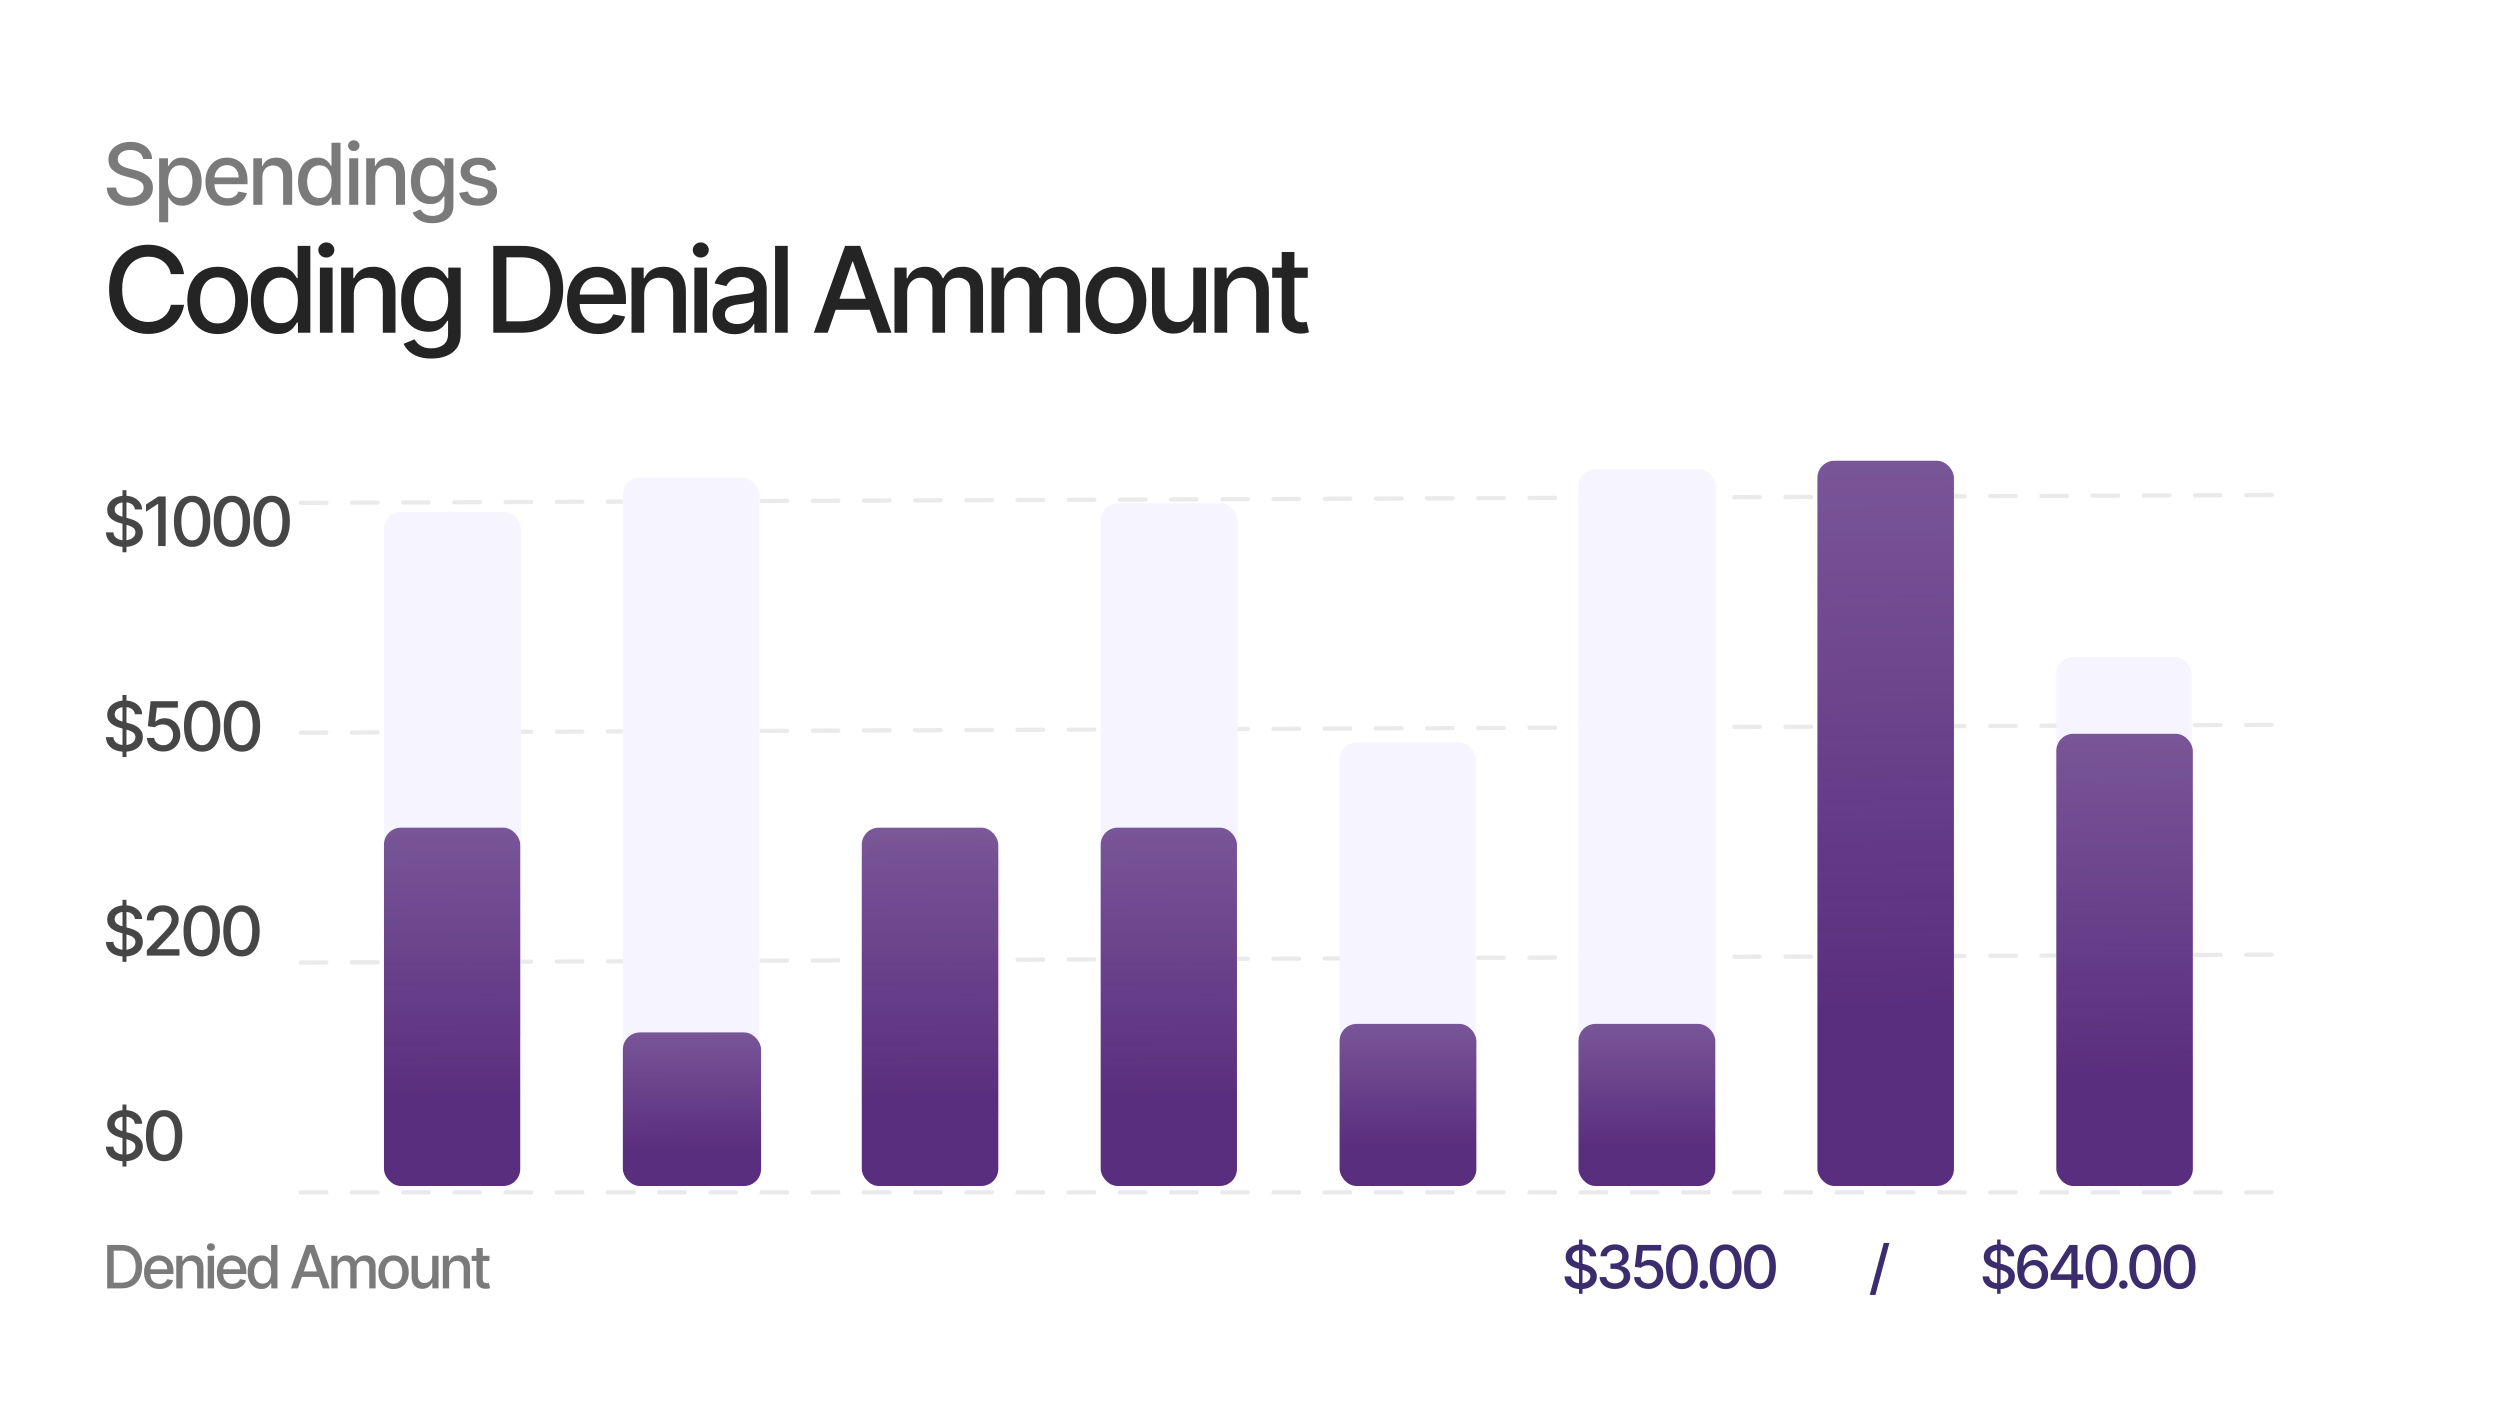 <svg width="293" height="165" viewBox="0 0 293 165" fill="none" xmlns="http://www.w3.org/2000/svg">
<g filter="url(#filter0_d_4606_2719)">
<rect x="4" y="4" width="273" height="157" rx="10" fill="white" shape-rendering="crispEdges"/>
<path d="M16.766 18.638C16.728 18.302 16.572 18.041 16.297 17.857C16.022 17.669 15.677 17.576 15.26 17.576C14.962 17.576 14.704 17.623 14.486 17.718C14.268 17.81 14.099 17.938 13.978 18.102C13.86 18.262 13.8 18.446 13.8 18.652C13.8 18.825 13.841 18.974 13.921 19.099C14.004 19.225 14.112 19.33 14.244 19.416C14.379 19.498 14.524 19.568 14.678 19.625C14.831 19.68 14.979 19.724 15.121 19.76L15.832 19.945C16.064 20.001 16.302 20.078 16.546 20.175C16.789 20.273 17.015 20.4 17.224 20.559C17.432 20.718 17.6 20.914 17.728 21.148C17.858 21.383 17.923 21.663 17.923 21.99C17.923 22.402 17.817 22.768 17.604 23.087C17.393 23.407 17.086 23.659 16.684 23.844C16.284 24.028 15.8 24.121 15.232 24.121C14.687 24.121 14.216 24.034 13.818 23.861C13.421 23.689 13.109 23.444 12.884 23.126C12.659 22.807 12.535 22.428 12.511 21.99H13.612C13.633 22.253 13.719 22.472 13.868 22.647C14.019 22.82 14.212 22.949 14.447 23.034C14.684 23.117 14.943 23.158 15.224 23.158C15.535 23.158 15.81 23.11 16.052 23.013C16.296 22.913 16.488 22.776 16.627 22.601C16.767 22.423 16.837 22.216 16.837 21.979C16.837 21.764 16.775 21.588 16.652 21.45C16.531 21.313 16.367 21.199 16.158 21.109C15.952 21.019 15.719 20.94 15.459 20.871L14.599 20.637C14.017 20.479 13.555 20.245 13.214 19.938C12.876 19.63 12.707 19.223 12.707 18.716C12.707 18.297 12.82 17.931 13.048 17.619C13.275 17.306 13.583 17.063 13.971 16.891C14.359 16.715 14.797 16.628 15.285 16.628C15.777 16.628 16.212 16.714 16.588 16.887C16.967 17.06 17.265 17.298 17.483 17.601C17.701 17.901 17.814 18.247 17.824 18.638H16.766ZM18.649 26.046V18.546H19.686V19.43H19.775C19.837 19.316 19.925 19.185 20.041 19.035C20.157 18.886 20.318 18.756 20.524 18.645C20.73 18.531 21.003 18.474 21.341 18.474C21.781 18.474 22.174 18.586 22.52 18.808C22.866 19.031 23.137 19.352 23.333 19.771C23.532 20.19 23.632 20.694 23.632 21.283C23.632 21.873 23.533 22.378 23.337 22.8C23.14 23.219 22.87 23.542 22.527 23.769C22.184 23.994 21.792 24.107 21.352 24.107C21.02 24.107 20.749 24.051 20.538 23.94C20.33 23.828 20.167 23.698 20.049 23.549C19.93 23.4 19.839 23.267 19.775 23.151H19.711V26.046H18.649ZM19.69 21.273C19.69 21.656 19.745 21.992 19.857 22.281C19.968 22.57 20.129 22.796 20.34 22.959C20.55 23.12 20.808 23.201 21.114 23.201C21.431 23.201 21.696 23.117 21.909 22.949C22.122 22.778 22.283 22.548 22.392 22.256C22.503 21.965 22.559 21.637 22.559 21.273C22.559 20.913 22.505 20.59 22.396 20.303C22.289 20.017 22.128 19.791 21.913 19.625C21.7 19.459 21.433 19.376 21.114 19.376C20.806 19.376 20.546 19.456 20.333 19.614C20.122 19.773 19.962 19.994 19.853 20.278C19.744 20.562 19.69 20.894 19.69 21.273ZM26.672 24.11C26.135 24.11 25.672 23.995 25.284 23.766C24.898 23.534 24.599 23.208 24.389 22.789C24.18 22.368 24.076 21.874 24.076 21.308C24.076 20.75 24.18 20.257 24.389 19.831C24.599 19.405 24.893 19.072 25.269 18.833C25.648 18.594 26.091 18.474 26.598 18.474C26.905 18.474 27.203 18.525 27.492 18.627C27.781 18.729 28.04 18.889 28.27 19.107C28.5 19.324 28.681 19.607 28.813 19.955C28.946 20.301 29.012 20.721 29.012 21.216V21.592H24.676V20.797H27.972C27.972 20.517 27.915 20.27 27.801 20.055C27.688 19.837 27.528 19.665 27.322 19.54C27.118 19.414 26.879 19.352 26.605 19.352C26.306 19.352 26.046 19.425 25.823 19.572C25.603 19.716 25.433 19.905 25.312 20.14C25.194 20.372 25.134 20.624 25.134 20.896V21.518C25.134 21.882 25.198 22.192 25.326 22.448C25.456 22.704 25.637 22.899 25.869 23.034C26.102 23.167 26.373 23.233 26.683 23.233C26.884 23.233 27.067 23.204 27.233 23.148C27.399 23.088 27.542 23.001 27.663 22.885C27.784 22.769 27.876 22.626 27.94 22.455L28.945 22.636C28.864 22.932 28.72 23.192 28.512 23.414C28.306 23.634 28.046 23.806 27.734 23.929C27.424 24.05 27.07 24.11 26.672 24.11ZM30.752 20.761V24H29.69V18.546H30.709V19.433H30.777C30.902 19.144 31.099 18.912 31.366 18.737C31.636 18.562 31.976 18.474 32.386 18.474C32.757 18.474 33.083 18.553 33.362 18.709C33.642 18.863 33.858 19.092 34.012 19.398C34.166 19.703 34.243 20.081 34.243 20.53V24H33.181V20.658C33.181 20.263 33.078 19.954 32.872 19.732C32.666 19.507 32.383 19.394 32.023 19.394C31.777 19.394 31.558 19.447 31.366 19.554C31.177 19.66 31.027 19.817 30.916 20.023C30.807 20.226 30.752 20.473 30.752 20.761ZM37.209 24.107C36.769 24.107 36.376 23.994 36.03 23.769C35.687 23.542 35.417 23.219 35.22 22.8C35.026 22.378 34.929 21.873 34.929 21.283C34.929 20.694 35.027 20.19 35.224 19.771C35.423 19.352 35.695 19.031 36.041 18.808C36.386 18.586 36.778 18.474 37.216 18.474C37.554 18.474 37.827 18.531 38.033 18.645C38.241 18.756 38.402 18.886 38.516 19.035C38.632 19.185 38.722 19.316 38.785 19.43H38.849V16.727H39.911V24H38.874V23.151H38.785C38.722 23.267 38.629 23.4 38.508 23.549C38.39 23.698 38.227 23.828 38.019 23.94C37.81 24.051 37.54 24.107 37.209 24.107ZM37.443 23.201C37.749 23.201 38.007 23.12 38.217 22.959C38.43 22.796 38.591 22.57 38.7 22.281C38.812 21.992 38.867 21.656 38.867 21.273C38.867 20.894 38.813 20.562 38.704 20.278C38.595 19.994 38.435 19.773 38.224 19.614C38.014 19.456 37.753 19.376 37.443 19.376C37.124 19.376 36.857 19.459 36.644 19.625C36.431 19.791 36.27 20.017 36.161 20.303C36.055 20.59 36.001 20.913 36.001 21.273C36.001 21.637 36.056 21.965 36.165 22.256C36.274 22.548 36.435 22.778 36.648 22.949C36.863 23.117 37.128 23.201 37.443 23.201ZM40.927 24V18.546H41.989V24H40.927ZM41.463 17.704C41.278 17.704 41.12 17.642 40.987 17.519C40.857 17.394 40.792 17.245 40.792 17.072C40.792 16.896 40.857 16.747 40.987 16.624C41.12 16.499 41.278 16.436 41.463 16.436C41.648 16.436 41.805 16.499 41.935 16.624C42.068 16.747 42.134 16.896 42.134 17.072C42.134 17.245 42.068 17.394 41.935 17.519C41.805 17.642 41.648 17.704 41.463 17.704ZM43.979 20.761V24H42.917V18.546H43.936V19.433H44.004C44.129 19.144 44.325 18.912 44.593 18.737C44.863 18.562 45.203 18.474 45.612 18.474C45.984 18.474 46.309 18.553 46.589 18.709C46.868 18.863 47.085 19.092 47.239 19.398C47.392 19.703 47.469 20.081 47.469 20.53V24H46.408V20.658C46.408 20.263 46.305 19.954 46.099 19.732C45.893 19.507 45.61 19.394 45.25 19.394C45.004 19.394 44.785 19.447 44.593 19.554C44.404 19.66 44.253 19.817 44.142 20.023C44.033 20.226 43.979 20.473 43.979 20.761ZM50.68 26.159C50.247 26.159 49.874 26.102 49.562 25.989C49.252 25.875 48.998 25.725 48.802 25.538C48.605 25.351 48.459 25.146 48.361 24.923L49.274 24.547C49.338 24.651 49.423 24.761 49.53 24.877C49.639 24.995 49.785 25.096 49.97 25.179C50.157 25.262 50.398 25.303 50.691 25.303C51.093 25.303 51.426 25.205 51.689 25.009C51.952 24.814 52.083 24.504 52.083 24.078V23.006H52.016C51.952 23.122 51.859 23.251 51.739 23.393C51.62 23.535 51.457 23.658 51.249 23.762C51.04 23.866 50.769 23.918 50.435 23.918C50.005 23.918 49.616 23.818 49.271 23.616C48.927 23.413 48.655 23.113 48.454 22.718C48.255 22.32 48.156 21.831 48.156 21.251C48.156 20.671 48.254 20.174 48.45 19.76C48.649 19.346 48.921 19.028 49.267 18.808C49.613 18.586 50.005 18.474 50.443 18.474C50.781 18.474 51.054 18.531 51.263 18.645C51.471 18.756 51.633 18.886 51.749 19.035C51.868 19.185 51.959 19.316 52.023 19.43H52.101V18.546H53.141V24.121C53.141 24.59 53.032 24.974 52.815 25.275C52.597 25.576 52.302 25.798 51.93 25.942C51.561 26.087 51.144 26.159 50.68 26.159ZM50.67 23.038C50.975 23.038 51.233 22.967 51.444 22.825C51.657 22.68 51.818 22.474 51.927 22.207C52.038 21.937 52.094 21.614 52.094 21.237C52.094 20.87 52.039 20.547 51.93 20.268C51.822 19.988 51.662 19.771 51.451 19.614C51.24 19.456 50.98 19.376 50.67 19.376C50.35 19.376 50.084 19.459 49.871 19.625C49.658 19.788 49.497 20.011 49.388 20.293C49.281 20.574 49.228 20.889 49.228 21.237C49.228 21.595 49.282 21.908 49.391 22.178C49.5 22.448 49.661 22.659 49.874 22.81C50.09 22.962 50.355 23.038 50.67 23.038ZM58.153 19.877L57.19 20.048C57.15 19.924 57.086 19.807 56.999 19.696C56.913 19.585 56.797 19.494 56.651 19.423C56.504 19.352 56.32 19.316 56.1 19.316C55.8 19.316 55.548 19.384 55.347 19.518C55.146 19.651 55.045 19.823 55.045 20.033C55.045 20.216 55.113 20.363 55.248 20.474C55.383 20.585 55.601 20.676 55.901 20.747L56.768 20.946C57.27 21.062 57.644 21.241 57.89 21.482C58.136 21.724 58.259 22.037 58.259 22.423C58.259 22.75 58.164 23.041 57.975 23.297C57.788 23.55 57.526 23.749 57.19 23.893C56.856 24.038 56.469 24.11 56.029 24.11C55.418 24.11 54.92 23.98 54.534 23.72C54.148 23.457 53.911 23.084 53.824 22.601L54.85 22.445C54.914 22.712 55.045 22.915 55.244 23.052C55.443 23.187 55.702 23.254 56.022 23.254C56.37 23.254 56.648 23.182 56.856 23.038C57.065 22.891 57.169 22.712 57.169 22.501C57.169 22.331 57.105 22.188 56.977 22.072C56.852 21.956 56.659 21.868 56.398 21.809L55.475 21.607C54.966 21.491 54.59 21.306 54.346 21.053C54.104 20.799 53.984 20.479 53.984 20.09C53.984 19.768 54.074 19.486 54.254 19.245C54.434 19.004 54.682 18.815 54.999 18.68C55.316 18.543 55.68 18.474 56.09 18.474C56.679 18.474 57.143 18.602 57.481 18.858C57.82 19.111 58.044 19.451 58.153 19.877Z" fill="#7A7A7A"/>
<path d="M21.575 32.129H20.024C19.965 31.798 19.854 31.506 19.691 31.254C19.529 31.002 19.33 30.789 19.095 30.613C18.859 30.437 18.596 30.305 18.304 30.215C18.016 30.126 17.709 30.081 17.384 30.081C16.798 30.081 16.272 30.229 15.808 30.523C15.348 30.818 14.983 31.251 14.714 31.821C14.449 32.391 14.317 33.087 14.317 33.909C14.317 34.738 14.449 35.437 14.714 36.007C14.983 36.577 15.349 37.008 15.813 37.3C16.277 37.591 16.799 37.737 17.379 37.737C17.701 37.737 18.006 37.694 18.294 37.608C18.586 37.519 18.849 37.388 19.084 37.215C19.32 37.043 19.519 36.832 19.681 36.584C19.847 36.332 19.961 36.044 20.024 35.719L21.575 35.724C21.492 36.224 21.332 36.685 21.093 37.106C20.858 37.523 20.555 37.885 20.183 38.19C19.815 38.491 19.394 38.725 18.921 38.891C18.447 39.056 17.93 39.139 17.369 39.139C16.488 39.139 15.702 38.93 15.013 38.513C14.323 38.092 13.78 37.49 13.382 36.708C12.988 35.926 12.79 34.993 12.79 33.909C12.79 32.822 12.989 31.889 13.387 31.11C13.785 30.328 14.328 29.728 15.018 29.31C15.707 28.889 16.491 28.679 17.369 28.679C17.91 28.679 18.413 28.757 18.881 28.913C19.351 29.065 19.774 29.291 20.148 29.589C20.523 29.884 20.833 30.245 21.078 30.673C21.323 31.097 21.489 31.582 21.575 32.129ZM25.511 39.154C24.795 39.154 24.17 38.99 23.637 38.662C23.103 38.334 22.689 37.875 22.394 37.285C22.099 36.695 21.951 36.005 21.951 35.217C21.951 34.425 22.099 33.732 22.394 33.139C22.689 32.545 23.103 32.084 23.637 31.756C24.17 31.428 24.795 31.264 25.511 31.264C26.227 31.264 26.852 31.428 27.385 31.756C27.919 32.084 28.333 32.545 28.628 33.139C28.923 33.732 29.07 34.425 29.07 35.217C29.07 36.005 28.923 36.695 28.628 37.285C28.333 37.875 27.919 38.334 27.385 38.662C26.852 38.99 26.227 39.154 25.511 39.154ZM25.516 37.906C25.98 37.906 26.364 37.784 26.669 37.538C26.974 37.293 27.2 36.967 27.345 36.559C27.494 36.151 27.569 35.702 27.569 35.212C27.569 34.724 27.494 34.277 27.345 33.869C27.2 33.458 26.974 33.129 26.669 32.88C26.364 32.631 25.98 32.507 25.516 32.507C25.049 32.507 24.661 32.631 24.352 32.88C24.047 33.129 23.82 33.458 23.671 33.869C23.526 34.277 23.453 34.724 23.453 35.212C23.453 35.702 23.526 36.151 23.671 36.559C23.82 36.967 24.047 37.293 24.352 37.538C24.661 37.784 25.049 37.906 25.516 37.906ZM32.588 39.149C31.972 39.149 31.422 38.992 30.938 38.677C30.457 38.359 30.079 37.906 29.804 37.32C29.533 36.73 29.397 36.022 29.397 35.197C29.397 34.371 29.534 33.666 29.809 33.079C30.088 32.492 30.469 32.043 30.953 31.732C31.437 31.42 31.985 31.264 32.598 31.264C33.072 31.264 33.453 31.344 33.742 31.503C34.033 31.659 34.259 31.841 34.418 32.05C34.58 32.258 34.706 32.443 34.796 32.602H34.885V28.818H36.372V39H34.92V37.812H34.796C34.706 37.974 34.577 38.16 34.408 38.369C34.242 38.577 34.014 38.76 33.722 38.916C33.43 39.071 33.052 39.149 32.588 39.149ZM32.916 37.881C33.344 37.881 33.705 37.769 34 37.543C34.299 37.315 34.524 36.998 34.676 36.594C34.832 36.189 34.91 35.719 34.91 35.182C34.91 34.651 34.834 34.188 34.681 33.79C34.529 33.392 34.305 33.082 34.01 32.86C33.715 32.638 33.351 32.527 32.916 32.527C32.469 32.527 32.096 32.643 31.798 32.875C31.5 33.107 31.274 33.423 31.122 33.825C30.973 34.226 30.898 34.678 30.898 35.182C30.898 35.692 30.974 36.151 31.127 36.559C31.279 36.967 31.505 37.29 31.803 37.528C32.105 37.764 32.476 37.881 32.916 37.881ZM37.493 39V31.364H38.98V39H37.493ZM38.244 30.185C37.986 30.185 37.764 30.099 37.578 29.927C37.396 29.751 37.304 29.542 37.304 29.3C37.304 29.055 37.396 28.846 37.578 28.674C37.764 28.498 37.986 28.41 38.244 28.41C38.503 28.41 38.723 28.498 38.905 28.674C39.091 28.846 39.184 29.055 39.184 29.3C39.184 29.542 39.091 29.751 38.905 29.927C38.723 30.099 38.503 30.185 38.244 30.185ZM41.466 34.466V39H39.98V31.364H41.407V32.606H41.501C41.677 32.202 41.952 31.877 42.326 31.632C42.704 31.387 43.18 31.264 43.753 31.264C44.274 31.264 44.729 31.374 45.12 31.592C45.511 31.808 45.815 32.129 46.03 32.557C46.246 32.984 46.353 33.513 46.353 34.143V39H44.867V34.322C44.867 33.768 44.723 33.336 44.434 33.024C44.146 32.709 43.75 32.552 43.246 32.552C42.901 32.552 42.595 32.626 42.326 32.776C42.061 32.925 41.851 33.144 41.695 33.432C41.542 33.717 41.466 34.062 41.466 34.466ZM50.549 42.023C49.942 42.023 49.42 41.943 48.983 41.784C48.548 41.625 48.194 41.414 47.919 41.153C47.644 40.891 47.438 40.604 47.302 40.293L48.58 39.766C48.669 39.911 48.789 40.066 48.938 40.228C49.09 40.394 49.296 40.535 49.554 40.651C49.816 40.767 50.153 40.825 50.564 40.825C51.127 40.825 51.593 40.687 51.961 40.412C52.328 40.14 52.512 39.706 52.512 39.109V37.608H52.418C52.328 37.77 52.199 37.951 52.03 38.15C51.864 38.349 51.636 38.521 51.344 38.667C51.052 38.813 50.673 38.886 50.206 38.886C49.602 38.886 49.059 38.745 48.575 38.463C48.094 38.178 47.713 37.759 47.431 37.205C47.153 36.648 47.014 35.964 47.014 35.152C47.014 34.34 47.151 33.644 47.426 33.064C47.705 32.484 48.086 32.04 48.57 31.732C49.054 31.42 49.602 31.264 50.216 31.264C50.69 31.264 51.072 31.344 51.364 31.503C51.656 31.659 51.883 31.841 52.045 32.05C52.211 32.258 52.338 32.443 52.428 32.602H52.537V31.364H53.994V39.169C53.994 39.825 53.842 40.364 53.537 40.785C53.232 41.206 52.819 41.517 52.299 41.719C51.782 41.922 51.198 42.023 50.549 42.023ZM50.534 37.653C50.961 37.653 51.323 37.553 51.617 37.354C51.916 37.152 52.141 36.864 52.294 36.489C52.45 36.111 52.527 35.659 52.527 35.132C52.527 34.618 52.451 34.166 52.299 33.775C52.146 33.384 51.922 33.079 51.627 32.86C51.333 32.638 50.968 32.527 50.534 32.527C50.086 32.527 49.713 32.643 49.415 32.875C49.117 33.104 48.892 33.415 48.739 33.81C48.59 34.204 48.515 34.645 48.515 35.132C48.515 35.633 48.592 36.072 48.744 36.45C48.896 36.827 49.122 37.122 49.42 37.334C49.722 37.547 50.093 37.653 50.534 37.653ZM61.108 39H57.812V28.818H61.212C62.21 28.818 63.067 29.022 63.783 29.43C64.499 29.834 65.047 30.416 65.428 31.175C65.813 31.93 66.005 32.837 66.005 33.894C66.005 34.955 65.811 35.866 65.424 36.629C65.039 37.391 64.482 37.977 63.753 38.389C63.024 38.796 62.142 39 61.108 39ZM59.348 37.658H61.024C61.799 37.658 62.444 37.512 62.958 37.22C63.471 36.925 63.856 36.499 64.111 35.943C64.366 35.382 64.494 34.7 64.494 33.894C64.494 33.095 64.366 32.418 64.111 31.861C63.859 31.304 63.483 30.881 62.982 30.593C62.482 30.305 61.861 30.16 61.118 30.16H59.348V37.658ZM70.087 39.154C69.335 39.154 68.687 38.993 68.144 38.672C67.603 38.347 67.186 37.891 66.891 37.305C66.599 36.715 66.453 36.024 66.453 35.231C66.453 34.449 66.599 33.76 66.891 33.163C67.186 32.567 67.597 32.101 68.124 31.766C68.654 31.432 69.274 31.264 69.983 31.264C70.414 31.264 70.831 31.335 71.236 31.478C71.64 31.62 72.003 31.844 72.325 32.149C72.646 32.454 72.9 32.85 73.085 33.337C73.271 33.821 73.364 34.41 73.364 35.102V35.629H67.293V34.516H71.907C71.907 34.124 71.827 33.778 71.668 33.477C71.509 33.172 71.285 32.931 70.997 32.756C70.712 32.58 70.377 32.492 69.993 32.492C69.575 32.492 69.211 32.595 68.899 32.8C68.591 33.003 68.352 33.268 68.183 33.596C68.017 33.921 67.935 34.274 67.935 34.655V35.525C67.935 36.035 68.024 36.469 68.203 36.827C68.385 37.185 68.639 37.459 68.964 37.648C69.289 37.833 69.668 37.926 70.102 37.926C70.384 37.926 70.641 37.886 70.873 37.807C71.105 37.724 71.305 37.601 71.474 37.439C71.644 37.276 71.773 37.076 71.862 36.837L73.269 37.091C73.156 37.505 72.954 37.868 72.663 38.18C72.374 38.488 72.011 38.728 71.574 38.901C71.14 39.07 70.644 39.154 70.087 39.154ZM75.499 34.466V39H74.013V31.364H75.44V32.606H75.534C75.71 32.202 75.985 31.877 76.36 31.632C76.737 31.387 77.213 31.264 77.786 31.264C78.307 31.264 78.763 31.374 79.154 31.592C79.545 31.808 79.848 32.129 80.063 32.557C80.279 32.984 80.386 33.513 80.386 34.143V39H78.9V34.322C78.9 33.768 78.756 33.336 78.468 33.024C78.179 32.709 77.783 32.552 77.279 32.552C76.935 32.552 76.628 32.626 76.36 32.776C76.094 32.925 75.884 33.144 75.728 33.432C75.576 33.717 75.499 34.062 75.499 34.466ZM81.38 39V31.364H82.867V39H81.38ZM82.131 30.185C81.872 30.185 81.65 30.099 81.465 29.927C81.282 29.751 81.191 29.542 81.191 29.3C81.191 29.055 81.282 28.846 81.465 28.674C81.65 28.498 81.872 28.41 82.131 28.41C82.389 28.41 82.61 28.498 82.792 28.674C82.978 28.846 83.07 29.055 83.07 29.3C83.07 29.542 82.978 29.751 82.792 29.927C82.61 30.099 82.389 30.185 82.131 30.185ZM86.089 39.169C85.605 39.169 85.167 39.08 84.776 38.901C84.385 38.718 84.075 38.455 83.847 38.11C83.621 37.765 83.508 37.343 83.508 36.842C83.508 36.411 83.591 36.057 83.757 35.778C83.923 35.5 84.147 35.28 84.428 35.117C84.71 34.955 85.025 34.832 85.373 34.749C85.721 34.666 86.076 34.603 86.437 34.56C86.894 34.507 87.265 34.464 87.55 34.431C87.835 34.395 88.043 34.337 88.172 34.257C88.301 34.178 88.366 34.048 88.366 33.869V33.834C88.366 33.4 88.243 33.064 87.998 32.825C87.756 32.587 87.395 32.467 86.914 32.467C86.414 32.467 86.019 32.578 85.731 32.8C85.446 33.019 85.249 33.263 85.139 33.531L83.742 33.213C83.908 32.749 84.15 32.374 84.468 32.09C84.79 31.801 85.159 31.592 85.577 31.463C85.994 31.331 86.433 31.264 86.894 31.264C87.199 31.264 87.522 31.301 87.864 31.374C88.208 31.443 88.53 31.572 88.828 31.761C89.13 31.95 89.377 32.22 89.569 32.572C89.761 32.92 89.857 33.372 89.857 33.929V39H88.406V37.956H88.346C88.25 38.148 88.106 38.337 87.913 38.523C87.721 38.708 87.474 38.862 87.173 38.985C86.871 39.108 86.51 39.169 86.089 39.169ZM86.412 37.976C86.823 37.976 87.174 37.895 87.466 37.732C87.761 37.57 87.985 37.358 88.137 37.096C88.293 36.831 88.371 36.547 88.371 36.246V35.261C88.318 35.314 88.215 35.364 88.062 35.41C87.913 35.454 87.743 35.492 87.55 35.525C87.358 35.555 87.171 35.583 86.989 35.609C86.806 35.633 86.654 35.653 86.531 35.669C86.243 35.706 85.979 35.767 85.741 35.853C85.505 35.939 85.317 36.063 85.174 36.226C85.035 36.385 84.965 36.597 84.965 36.862C84.965 37.23 85.101 37.508 85.373 37.697C85.645 37.883 85.991 37.976 86.412 37.976ZM92.324 28.818V39H90.837V28.818H92.324ZM97.008 39H95.377L99.041 28.818H100.816L104.48 39H102.85L99.971 30.668H99.891L97.008 39ZM97.281 35.013H102.571V36.305H97.281V35.013ZM104.831 39V31.364H106.258V32.606H106.353C106.512 32.186 106.772 31.858 107.133 31.622C107.494 31.384 107.927 31.264 108.431 31.264C108.941 31.264 109.369 31.384 109.713 31.622C110.061 31.861 110.318 32.189 110.484 32.606H110.564C110.746 32.199 111.036 31.874 111.434 31.632C111.831 31.387 112.305 31.264 112.855 31.264C113.548 31.264 114.113 31.481 114.551 31.916C114.992 32.35 115.212 33.004 115.212 33.879V39H113.725V34.019C113.725 33.501 113.585 33.127 113.303 32.895C113.021 32.663 112.685 32.547 112.294 32.547C111.81 32.547 111.434 32.696 111.165 32.994C110.897 33.289 110.762 33.669 110.762 34.133V39H109.281V33.924C109.281 33.51 109.152 33.177 108.893 32.925C108.635 32.673 108.298 32.547 107.884 32.547C107.602 32.547 107.342 32.621 107.103 32.771C106.868 32.916 106.677 33.12 106.532 33.382C106.389 33.644 106.318 33.947 106.318 34.292V39H104.831ZM116.204 39V31.364H117.631V32.606H117.726C117.885 32.186 118.145 31.858 118.506 31.622C118.867 31.384 119.3 31.264 119.804 31.264C120.314 31.264 120.742 31.384 121.086 31.622C121.434 31.861 121.691 32.189 121.857 32.606H121.937C122.119 32.199 122.409 31.874 122.807 31.632C123.204 31.387 123.678 31.264 124.229 31.264C124.921 31.264 125.486 31.481 125.924 31.916C126.365 32.35 126.585 33.004 126.585 33.879V39H125.099V34.019C125.099 33.501 124.958 33.127 124.676 32.895C124.394 32.663 124.058 32.547 123.667 32.547C123.183 32.547 122.807 32.696 122.538 32.994C122.27 33.289 122.135 33.669 122.135 34.133V39H120.654V33.924C120.654 33.51 120.525 33.177 120.266 32.925C120.008 32.673 119.671 32.547 119.257 32.547C118.975 32.547 118.715 32.621 118.476 32.771C118.241 32.916 118.05 33.12 117.905 33.382C117.762 33.644 117.691 33.947 117.691 34.292V39H116.204ZM130.794 39.154C130.078 39.154 129.453 38.99 128.92 38.662C128.386 38.334 127.972 37.875 127.677 37.285C127.382 36.695 127.234 36.005 127.234 35.217C127.234 34.425 127.382 33.732 127.677 33.139C127.972 32.545 128.386 32.084 128.92 31.756C129.453 31.428 130.078 31.264 130.794 31.264C131.51 31.264 132.135 31.428 132.668 31.756C133.202 32.084 133.616 32.545 133.911 33.139C134.206 33.732 134.354 34.425 134.354 35.217C134.354 36.005 134.206 36.695 133.911 37.285C133.616 37.875 133.202 38.334 132.668 38.662C132.135 38.99 131.51 39.154 130.794 39.154ZM130.799 37.906C131.263 37.906 131.647 37.784 131.952 37.538C132.257 37.293 132.483 36.967 132.629 36.559C132.778 36.151 132.852 35.702 132.852 35.212C132.852 34.724 132.778 34.277 132.629 33.869C132.483 33.458 132.257 33.129 131.952 32.88C131.647 32.631 131.263 32.507 130.799 32.507C130.332 32.507 129.944 32.631 129.636 32.88C129.331 33.129 129.104 33.458 128.955 33.869C128.809 34.277 128.736 34.724 128.736 35.212C128.736 35.702 128.809 36.151 128.955 36.559C129.104 36.967 129.331 37.293 129.636 37.538C129.944 37.784 130.332 37.906 130.799 37.906ZM139.85 35.833V31.364H141.342V39H139.88V37.678H139.801C139.625 38.085 139.343 38.425 138.955 38.697C138.571 38.965 138.092 39.099 137.519 39.099C137.028 39.099 136.594 38.992 136.216 38.776C135.842 38.557 135.547 38.234 135.331 37.807C135.119 37.379 135.013 36.851 135.013 36.221V31.364H136.499V36.042C136.499 36.562 136.644 36.977 136.932 37.285C137.22 37.593 137.595 37.747 138.056 37.747C138.334 37.747 138.611 37.678 138.886 37.538C139.164 37.399 139.395 37.189 139.577 36.907C139.762 36.625 139.854 36.267 139.85 35.833ZM143.826 34.466V39H142.339V31.364H143.766V32.606H143.86C144.036 32.202 144.311 31.877 144.686 31.632C145.064 31.387 145.539 31.264 146.113 31.264C146.633 31.264 147.089 31.374 147.48 31.592C147.871 31.808 148.174 32.129 148.39 32.557C148.605 32.984 148.713 33.513 148.713 34.143V39H147.226V34.322C147.226 33.768 147.082 33.336 146.794 33.024C146.505 32.709 146.109 32.552 145.605 32.552C145.261 32.552 144.954 32.626 144.686 32.776C144.421 32.925 144.21 33.144 144.054 33.432C143.902 33.717 143.826 34.062 143.826 34.466ZM153.271 31.364V32.557H149.1V31.364H153.271ZM150.218 29.534H151.705V36.758C151.705 37.046 151.748 37.263 151.834 37.409C151.92 37.552 152.031 37.649 152.167 37.702C152.306 37.752 152.457 37.777 152.62 37.777C152.739 37.777 152.843 37.769 152.933 37.752C153.022 37.736 153.092 37.722 153.142 37.712L153.41 38.94C153.324 38.974 153.201 39.007 153.042 39.04C152.883 39.076 152.684 39.096 152.446 39.099C152.055 39.106 151.69 39.036 151.352 38.891C151.014 38.745 150.74 38.519 150.532 38.215C150.323 37.91 150.218 37.527 150.218 37.066V29.534Z" fill="#242424"/>
<path d="M14.355 64.727V57.455H14.821V64.727H14.355ZM15.812 59.71C15.782 59.441 15.657 59.233 15.438 59.085C15.218 58.936 14.941 58.861 14.608 58.861C14.369 58.861 14.163 58.899 13.989 58.974C13.814 59.048 13.679 59.151 13.582 59.281C13.488 59.41 13.44 59.557 13.44 59.722C13.44 59.86 13.473 59.979 13.537 60.08C13.603 60.18 13.689 60.264 13.796 60.332C13.903 60.399 14.019 60.455 14.142 60.5C14.265 60.544 14.383 60.58 14.497 60.608L15.065 60.756C15.251 60.801 15.441 60.863 15.636 60.94C15.831 61.018 16.012 61.12 16.179 61.247C16.346 61.374 16.48 61.531 16.582 61.719C16.687 61.906 16.739 62.131 16.739 62.392C16.739 62.722 16.653 63.014 16.483 63.27C16.314 63.526 16.069 63.727 15.747 63.875C15.427 64.023 15.04 64.097 14.585 64.097C14.15 64.097 13.773 64.028 13.454 63.889C13.136 63.751 12.887 63.555 12.707 63.301C12.527 63.045 12.428 62.742 12.409 62.392H13.29C13.307 62.602 13.375 62.778 13.494 62.918C13.616 63.056 13.77 63.159 13.957 63.227C14.147 63.294 14.354 63.327 14.579 63.327C14.828 63.327 15.048 63.288 15.242 63.21C15.437 63.131 15.59 63.021 15.702 62.881C15.813 62.739 15.869 62.573 15.869 62.383C15.869 62.211 15.82 62.07 15.722 61.96C15.625 61.85 15.493 61.76 15.327 61.688C15.162 61.615 14.975 61.552 14.767 61.497L14.079 61.31C13.614 61.183 13.244 60.996 12.972 60.75C12.701 60.504 12.565 60.178 12.565 59.773C12.565 59.438 12.656 59.145 12.838 58.895C13.02 58.645 13.266 58.451 13.577 58.312C13.887 58.172 14.238 58.102 14.628 58.102C15.022 58.102 15.369 58.171 15.671 58.31C15.973 58.448 16.212 58.638 16.386 58.881C16.561 59.121 16.651 59.398 16.659 59.71H15.812ZM19.416 58.182V64H18.535V59.062H18.501L17.109 59.972V59.131L18.56 58.182H19.416ZM22.515 64.097C22.066 64.095 21.683 63.976 21.364 63.742C21.046 63.507 20.803 63.165 20.634 62.716C20.466 62.267 20.381 61.726 20.381 61.094C20.381 60.463 20.466 59.924 20.634 59.477C20.805 59.03 21.049 58.689 21.367 58.455C21.687 58.22 22.07 58.102 22.515 58.102C22.96 58.102 23.342 58.221 23.66 58.457C23.978 58.692 24.221 59.033 24.39 59.48C24.56 59.925 24.646 60.463 24.646 61.094C24.646 61.728 24.561 62.27 24.393 62.719C24.224 63.166 23.981 63.508 23.663 63.744C23.345 63.979 22.962 64.097 22.515 64.097ZM22.515 63.338C22.909 63.338 23.217 63.146 23.438 62.761C23.662 62.377 23.773 61.821 23.773 61.094C23.773 60.611 23.722 60.203 23.62 59.869C23.52 59.534 23.375 59.28 23.185 59.108C22.998 58.934 22.774 58.847 22.515 58.847C22.123 58.847 21.815 59.04 21.592 59.426C21.368 59.812 21.255 60.368 21.254 61.094C21.254 61.579 21.304 61.989 21.404 62.324C21.506 62.657 21.651 62.91 21.839 63.082C22.026 63.253 22.252 63.338 22.515 63.338ZM27.179 64.097C26.73 64.095 26.347 63.976 26.028 63.742C25.71 63.507 25.467 63.165 25.298 62.716C25.13 62.267 25.046 61.726 25.046 61.094C25.046 60.463 25.13 59.924 25.298 59.477C25.469 59.03 25.713 58.689 26.031 58.455C26.351 58.22 26.734 58.102 27.179 58.102C27.624 58.102 28.006 58.221 28.324 58.457C28.642 58.692 28.885 59.033 29.054 59.48C29.224 59.925 29.31 60.463 29.31 61.094C29.31 61.728 29.225 62.27 29.057 62.719C28.888 63.166 28.645 63.508 28.327 63.744C28.009 63.979 27.626 64.097 27.179 64.097ZM27.179 63.338C27.573 63.338 27.881 63.146 28.102 62.761C28.326 62.377 28.438 61.821 28.438 61.094C28.438 60.611 28.386 60.203 28.284 59.869C28.184 59.534 28.039 59.28 27.849 59.108C27.662 58.934 27.438 58.847 27.179 58.847C26.787 58.847 26.479 59.04 26.256 59.426C26.032 59.812 25.919 60.368 25.918 61.094C25.918 61.579 25.968 61.989 26.068 62.324C26.171 62.657 26.315 62.91 26.503 63.082C26.69 63.253 26.916 63.338 27.179 63.338ZM31.843 64.097C31.394 64.095 31.011 63.976 30.692 63.742C30.374 63.507 30.131 63.165 29.962 62.716C29.794 62.267 29.709 61.726 29.709 61.094C29.709 60.463 29.794 59.924 29.962 59.477C30.133 59.03 30.377 58.689 30.695 58.455C31.015 58.22 31.398 58.102 31.843 58.102C32.288 58.102 32.67 58.221 32.988 58.457C33.306 58.692 33.55 59.033 33.718 59.48C33.889 59.925 33.974 60.463 33.974 61.094C33.974 61.728 33.889 62.27 33.721 62.719C33.552 63.166 33.309 63.508 32.991 63.744C32.673 63.979 32.29 64.097 31.843 64.097ZM31.843 63.338C32.237 63.338 32.545 63.146 32.766 62.761C32.99 62.377 33.102 61.821 33.102 61.094C33.102 60.611 33.05 60.203 32.948 59.869C32.848 59.534 32.703 59.28 32.514 59.108C32.326 58.934 32.102 58.847 31.843 58.847C31.451 58.847 31.143 59.04 30.92 59.426C30.696 59.812 30.584 60.368 30.582 61.094C30.582 61.579 30.632 61.989 30.732 62.324C30.834 62.657 30.979 62.91 31.167 63.082C31.354 63.253 31.58 63.338 31.843 63.338Z" fill="#464646"/>
<path d="M14.355 88.727V81.454H14.821V88.727H14.355ZM15.812 83.71C15.782 83.441 15.657 83.233 15.438 83.085C15.218 82.936 14.941 82.861 14.608 82.861C14.369 82.861 14.163 82.899 13.989 82.974C13.814 83.048 13.679 83.151 13.582 83.281C13.488 83.41 13.44 83.557 13.44 83.722C13.44 83.86 13.473 83.979 13.537 84.079C13.603 84.18 13.689 84.264 13.796 84.332C13.903 84.399 14.019 84.454 14.142 84.5C14.265 84.544 14.383 84.579 14.497 84.608L15.065 84.756C15.251 84.801 15.441 84.863 15.636 84.94C15.831 85.018 16.012 85.12 16.179 85.247C16.346 85.374 16.48 85.531 16.582 85.719C16.687 85.906 16.739 86.131 16.739 86.392C16.739 86.722 16.653 87.014 16.483 87.27C16.314 87.526 16.069 87.727 15.747 87.875C15.427 88.023 15.04 88.097 14.585 88.097C14.15 88.097 13.773 88.028 13.454 87.889C13.136 87.751 12.887 87.555 12.707 87.301C12.527 87.046 12.428 86.742 12.409 86.392H13.29C13.307 86.602 13.375 86.778 13.494 86.918C13.616 87.056 13.77 87.159 13.957 87.227C14.147 87.294 14.354 87.327 14.579 87.327C14.828 87.327 15.048 87.288 15.242 87.21C15.437 87.131 15.59 87.021 15.702 86.881C15.813 86.739 15.869 86.573 15.869 86.383C15.869 86.211 15.82 86.07 15.722 85.96C15.625 85.85 15.493 85.76 15.327 85.688C15.162 85.615 14.975 85.552 14.767 85.497L14.079 85.31C13.614 85.183 13.244 84.996 12.972 84.75C12.701 84.504 12.565 84.178 12.565 83.773C12.565 83.438 12.656 83.145 12.838 82.895C13.02 82.645 13.266 82.451 13.577 82.312C13.887 82.172 14.238 82.102 14.628 82.102C15.022 82.102 15.369 82.171 15.671 82.31C15.973 82.448 16.212 82.638 16.386 82.881C16.561 83.121 16.651 83.398 16.659 83.71H15.812ZM19.129 88.079C18.773 88.079 18.452 88.011 18.168 87.875C17.886 87.737 17.661 87.547 17.492 87.307C17.324 87.066 17.234 86.792 17.222 86.483H18.075C18.095 86.733 18.206 86.938 18.407 87.099C18.608 87.26 18.848 87.341 19.129 87.341C19.352 87.341 19.55 87.29 19.722 87.188C19.896 87.083 20.033 86.94 20.131 86.758C20.232 86.577 20.282 86.369 20.282 86.136C20.282 85.9 20.231 85.688 20.129 85.503C20.026 85.317 19.885 85.171 19.705 85.065C19.527 84.959 19.323 84.905 19.092 84.903C18.916 84.903 18.738 84.934 18.56 84.994C18.382 85.055 18.238 85.135 18.129 85.233L17.325 85.114L17.651 82.182H20.85V82.935H18.381L18.197 84.562H18.231C18.345 84.453 18.495 84.361 18.683 84.287C18.872 84.213 19.075 84.176 19.291 84.176C19.645 84.176 19.96 84.26 20.236 84.429C20.515 84.597 20.734 84.828 20.893 85.119C21.054 85.409 21.133 85.742 21.131 86.119C21.133 86.496 21.048 86.832 20.876 87.128C20.705 87.423 20.468 87.656 20.166 87.827C19.864 87.995 19.519 88.079 19.129 88.079ZM23.695 88.097C23.246 88.095 22.862 87.976 22.544 87.742C22.226 87.507 21.983 87.165 21.814 86.716C21.645 86.267 21.561 85.726 21.561 85.094C21.561 84.463 21.645 83.924 21.814 83.477C21.984 83.03 22.229 82.689 22.547 82.454C22.867 82.22 23.25 82.102 23.695 82.102C24.14 82.102 24.521 82.221 24.84 82.457C25.158 82.692 25.401 83.033 25.57 83.48C25.74 83.925 25.825 84.463 25.825 85.094C25.825 85.728 25.741 86.27 25.572 86.719C25.404 87.166 25.16 87.508 24.842 87.744C24.524 87.979 24.142 88.097 23.695 88.097ZM23.695 87.338C24.088 87.338 24.396 87.146 24.618 86.761C24.841 86.377 24.953 85.821 24.953 85.094C24.953 84.611 24.902 84.203 24.8 83.869C24.699 83.534 24.555 83.28 24.365 83.108C24.178 82.934 23.954 82.847 23.695 82.847C23.303 82.847 22.995 83.04 22.771 83.426C22.548 83.812 22.435 84.368 22.433 85.094C22.433 85.579 22.483 85.989 22.584 86.324C22.686 86.657 22.831 86.91 23.018 87.082C23.206 87.253 23.431 87.338 23.695 87.338ZM28.359 88.097C27.91 88.095 27.526 87.976 27.208 87.742C26.89 87.507 26.646 87.165 26.478 86.716C26.309 86.267 26.225 85.726 26.225 85.094C26.225 84.463 26.309 83.924 26.478 83.477C26.648 83.03 26.893 82.689 27.211 82.454C27.531 82.22 27.914 82.102 28.359 82.102C28.804 82.102 29.185 82.221 29.504 82.457C29.822 82.692 30.065 83.033 30.234 83.48C30.404 83.925 30.489 84.463 30.489 85.094C30.489 85.728 30.405 86.27 30.236 86.719C30.068 87.166 29.825 87.508 29.506 87.744C29.188 87.979 28.806 88.097 28.359 88.097ZM28.359 87.338C28.753 87.338 29.06 87.146 29.282 86.761C29.505 86.377 29.617 85.821 29.617 85.094C29.617 84.611 29.566 84.203 29.464 83.869C29.363 83.534 29.218 83.28 29.029 83.108C28.842 82.934 28.618 82.847 28.359 82.847C27.967 82.847 27.659 83.04 27.435 83.426C27.212 83.812 27.099 84.368 27.097 85.094C27.097 85.579 27.148 85.989 27.248 86.324C27.35 86.657 27.495 86.91 27.683 87.082C27.87 87.253 28.095 87.338 28.359 87.338Z" fill="#464646"/>
<path d="M14.355 112.727V105.455H14.821V112.727H14.355ZM15.812 107.71C15.782 107.441 15.657 107.233 15.438 107.085C15.218 106.936 14.941 106.861 14.608 106.861C14.369 106.861 14.163 106.899 13.989 106.974C13.814 107.048 13.679 107.151 13.582 107.281C13.488 107.41 13.44 107.557 13.44 107.722C13.44 107.86 13.473 107.979 13.537 108.08C13.603 108.18 13.689 108.264 13.796 108.332C13.903 108.399 14.019 108.455 14.142 108.5C14.265 108.544 14.383 108.58 14.497 108.608L15.065 108.756C15.251 108.801 15.441 108.863 15.636 108.94C15.831 109.018 16.012 109.12 16.179 109.247C16.346 109.374 16.48 109.531 16.582 109.719C16.687 109.906 16.739 110.131 16.739 110.392C16.739 110.722 16.653 111.014 16.483 111.27C16.314 111.526 16.069 111.727 15.747 111.875C15.427 112.023 15.04 112.097 14.585 112.097C14.15 112.097 13.773 112.027 13.454 111.889C13.136 111.751 12.887 111.555 12.707 111.301C12.527 111.045 12.428 110.742 12.409 110.392H13.29C13.307 110.602 13.375 110.777 13.494 110.918C13.616 111.056 13.77 111.159 13.957 111.227C14.147 111.294 14.354 111.327 14.579 111.327C14.828 111.327 15.048 111.288 15.242 111.21C15.437 111.131 15.59 111.021 15.702 110.881C15.813 110.739 15.869 110.573 15.869 110.384C15.869 110.211 15.82 110.07 15.722 109.96C15.625 109.85 15.493 109.759 15.327 109.688C15.162 109.616 14.975 109.552 14.767 109.497L14.079 109.31C13.614 109.183 13.244 108.996 12.972 108.75C12.701 108.504 12.565 108.178 12.565 107.773C12.565 107.437 12.656 107.145 12.838 106.895C13.02 106.645 13.266 106.451 13.577 106.312C13.887 106.172 14.238 106.102 14.628 106.102C15.022 106.102 15.369 106.171 15.671 106.31C15.973 106.448 16.212 106.638 16.386 106.881C16.561 107.121 16.651 107.398 16.659 107.71H15.812ZM17.208 112V111.364L19.177 109.324C19.387 109.102 19.56 108.908 19.697 108.741C19.835 108.573 19.938 108.413 20.006 108.261C20.075 108.11 20.109 107.949 20.109 107.778C20.109 107.585 20.063 107.419 19.972 107.278C19.881 107.136 19.757 107.027 19.6 106.952C19.443 106.874 19.266 106.835 19.069 106.835C18.861 106.835 18.679 106.878 18.523 106.963C18.368 107.048 18.249 107.169 18.166 107.324C18.082 107.479 18.041 107.661 18.041 107.869H17.202C17.202 107.515 17.284 107.205 17.447 106.94C17.61 106.675 17.833 106.47 18.117 106.324C18.401 106.176 18.724 106.102 19.086 106.102C19.451 106.102 19.773 106.175 20.052 106.321C20.332 106.465 20.551 106.662 20.708 106.912C20.865 107.16 20.944 107.44 20.944 107.753C20.944 107.969 20.903 108.18 20.822 108.386C20.742 108.593 20.603 108.823 20.404 109.077C20.205 109.329 19.929 109.634 19.575 109.994L18.418 111.205V111.247H21.038V112H17.208ZM23.64 112.097C23.191 112.095 22.808 111.976 22.489 111.741C22.171 111.507 21.928 111.165 21.759 110.716C21.591 110.267 21.506 109.726 21.506 109.094C21.506 108.463 21.591 107.924 21.759 107.477C21.93 107.03 22.174 106.689 22.492 106.455C22.812 106.22 23.195 106.102 23.64 106.102C24.085 106.102 24.467 106.221 24.785 106.457C25.103 106.692 25.346 107.033 25.515 107.48C25.685 107.925 25.771 108.463 25.771 109.094C25.771 109.728 25.686 110.27 25.518 110.719C25.349 111.166 25.106 111.508 24.788 111.744C24.47 111.979 24.087 112.097 23.64 112.097ZM23.64 111.338C24.034 111.338 24.342 111.146 24.563 110.761C24.787 110.377 24.898 109.821 24.898 109.094C24.898 108.611 24.847 108.203 24.745 107.869C24.645 107.534 24.5 107.28 24.31 107.108C24.123 106.934 23.899 106.847 23.64 106.847C23.248 106.847 22.94 107.04 22.717 107.426C22.493 107.812 22.38 108.368 22.379 109.094C22.379 109.579 22.429 109.989 22.529 110.324C22.631 110.657 22.776 110.91 22.964 111.082C23.151 111.253 23.377 111.338 23.64 111.338ZM28.304 112.097C27.855 112.095 27.472 111.976 27.153 111.741C26.835 111.507 26.592 111.165 26.423 110.716C26.255 110.267 26.171 109.726 26.171 109.094C26.171 108.463 26.255 107.924 26.423 107.477C26.594 107.03 26.838 106.689 27.156 106.455C27.476 106.22 27.859 106.102 28.304 106.102C28.749 106.102 29.131 106.221 29.449 106.457C29.767 106.692 30.01 107.033 30.179 107.48C30.349 107.925 30.435 108.463 30.435 109.094C30.435 109.728 30.35 110.27 30.182 110.719C30.013 111.166 29.77 111.508 29.452 111.744C29.134 111.979 28.751 112.097 28.304 112.097ZM28.304 111.338C28.698 111.338 29.006 111.146 29.227 110.761C29.451 110.377 29.562 109.821 29.562 109.094C29.562 108.611 29.511 108.203 29.409 107.869C29.309 107.534 29.164 107.28 28.974 107.108C28.787 106.934 28.563 106.847 28.304 106.847C27.912 106.847 27.604 107.04 27.381 107.426C27.157 107.812 27.044 108.368 27.043 109.094C27.043 109.579 27.093 109.989 27.193 110.324C27.296 110.657 27.44 110.91 27.628 111.082C27.815 111.253 28.041 111.338 28.304 111.338Z" fill="#464646"/>
<path d="M14.355 136.727V129.455H14.821V136.727H14.355ZM15.812 131.71C15.782 131.441 15.657 131.233 15.438 131.085C15.218 130.936 14.941 130.861 14.608 130.861C14.369 130.861 14.163 130.899 13.989 130.974C13.814 131.048 13.679 131.151 13.582 131.281C13.488 131.41 13.44 131.557 13.44 131.722C13.44 131.86 13.473 131.979 13.537 132.08C13.603 132.18 13.689 132.264 13.796 132.332C13.903 132.399 14.019 132.455 14.142 132.5C14.265 132.544 14.383 132.58 14.497 132.608L15.065 132.756C15.251 132.801 15.441 132.863 15.636 132.94C15.831 133.018 16.012 133.12 16.179 133.247C16.346 133.374 16.48 133.531 16.582 133.719C16.687 133.906 16.739 134.131 16.739 134.392C16.739 134.722 16.653 135.014 16.483 135.27C16.314 135.526 16.069 135.727 15.747 135.875C15.427 136.023 15.04 136.097 14.585 136.097C14.15 136.097 13.773 136.027 13.454 135.889C13.136 135.751 12.887 135.555 12.707 135.301C12.527 135.045 12.428 134.742 12.409 134.392H13.29C13.307 134.602 13.375 134.777 13.494 134.918C13.616 135.056 13.77 135.159 13.957 135.227C14.147 135.294 14.354 135.327 14.579 135.327C14.828 135.327 15.048 135.288 15.242 135.21C15.437 135.131 15.59 135.021 15.702 134.881C15.813 134.739 15.869 134.573 15.869 134.384C15.869 134.211 15.82 134.07 15.722 133.96C15.625 133.85 15.493 133.759 15.327 133.688C15.162 133.616 14.975 133.552 14.767 133.497L14.079 133.31C13.614 133.183 13.244 132.996 12.972 132.75C12.701 132.504 12.565 132.178 12.565 131.773C12.565 131.437 12.656 131.145 12.838 130.895C13.02 130.645 13.266 130.451 13.577 130.312C13.887 130.172 14.238 130.102 14.628 130.102C15.022 130.102 15.369 130.171 15.671 130.31C15.973 130.448 16.212 130.638 16.386 130.881C16.561 131.121 16.651 131.398 16.659 131.71H15.812ZM19.234 136.097C18.785 136.095 18.401 135.976 18.083 135.741C17.765 135.507 17.521 135.165 17.353 134.716C17.184 134.267 17.1 133.726 17.1 133.094C17.1 132.463 17.184 131.924 17.353 131.477C17.523 131.03 17.768 130.689 18.086 130.455C18.406 130.22 18.789 130.102 19.234 130.102C19.679 130.102 20.06 130.221 20.379 130.457C20.697 130.692 20.94 131.033 21.109 131.48C21.279 131.925 21.364 132.463 21.364 133.094C21.364 133.728 21.28 134.27 21.111 134.719C20.943 135.166 20.7 135.508 20.381 135.744C20.063 135.979 19.681 136.097 19.234 136.097ZM19.234 135.338C19.628 135.338 19.935 135.146 20.157 134.761C20.38 134.377 20.492 133.821 20.492 133.094C20.492 132.611 20.441 132.203 20.339 131.869C20.238 131.534 20.093 131.28 19.904 131.108C19.717 130.934 19.493 130.847 19.234 130.847C18.842 130.847 18.534 131.04 18.31 131.426C18.087 131.812 17.974 132.368 17.972 133.094C17.972 133.579 18.023 133.989 18.123 134.324C18.225 134.657 18.37 134.91 18.558 135.082C18.745 135.253 18.97 135.338 19.234 135.338Z" fill="#464646"/>
<line opacity="0.4" x1="0.25" y1="-0.25" x2="233.752" y2="-0.25" transform="matrix(1 -0.004 0.001 1 35 59.19)" stroke="#CCCCCC" stroke-width="0.5" stroke-linecap="round" stroke-dasharray="3 3"/>
<line opacity="0.4" x1="0.25" y1="-0.25" x2="233.752" y2="-0.25" transform="matrix(1 -0.004 0.001 1 35 86.126)" stroke="#CCCCCC" stroke-width="0.5" stroke-linecap="round" stroke-dasharray="3 3"/>
<line opacity="0.4" x1="0.25" y1="-0.25" x2="233.752" y2="-0.25" transform="matrix(1 -0.004 0.001 1 35 113.063)" stroke="#CCCCCC" stroke-width="0.5" stroke-linecap="round" stroke-dasharray="3 3"/>
<line opacity="0.4" x1="35.25" y1="139.75" x2="268.75" y2="139.75" stroke="#CCCCCC" stroke-width="0.5" stroke-linecap="round" stroke-dasharray="3 3"/>
<rect x="45" y="60" width="16.047" height="63" rx="2" fill="#F6F4FE"/>
<mask id="mask0_4606_2719" style="mask-type:alpha" maskUnits="userSpaceOnUse" x="45" y="60" width="17" height="63">
<rect x="45" y="60" width="16.047" height="63" rx="2" fill="#D9D9D9"/>
</mask>
<g mask="url(#mask0_4606_2719)">
</g>
<rect x="45" y="97" width="15.972" height="42" rx="2" fill="url(#paint0_linear_4606_2719)"/>
<rect x="73" y="56" width="16" height="83" rx="2" fill="#F6F4FE"/>
<mask id="mask1_4606_2719" style="mask-type:alpha" maskUnits="userSpaceOnUse" x="73" y="56" width="16" height="83">
<rect x="73" y="56" width="16" height="83" rx="2" fill="#D9D9D9"/>
</mask>
<g mask="url(#mask1_4606_2719)">
</g>
<rect x="73" y="121" width="16.2" height="18" rx="2" fill="url(#paint1_linear_4606_2719)"/>
<rect x="101" y="99" width="16.2" height="33" rx="2" fill="#F6F4FE"/>
<rect x="101" y="99.805" width="16.2" height="33" rx="4" fill="#F6F4FE"/>
<rect x="101" y="97" width="16" height="42" rx="2" fill="url(#paint2_linear_4606_2719)"/>
<rect x="129" y="59" width="16.047" height="63" rx="2" fill="#F6F4FE"/>
<mask id="mask2_4606_2719" style="mask-type:alpha" maskUnits="userSpaceOnUse" x="129" y="59" width="17" height="63">
<rect x="129" y="59" width="16.047" height="63" rx="4" fill="#D9D9D9"/>
</mask>
<g mask="url(#mask2_4606_2719)">
</g>
<rect x="129" y="97" width="15.972" height="42" rx="2" fill="url(#paint3_linear_4606_2719)"/>
<rect x="157" y="87" width="15.954" height="52" rx="2" fill="#F6F4FE"/>
<mask id="mask3_4606_2719" style="mask-type:alpha" maskUnits="userSpaceOnUse" x="157" y="87" width="16" height="52">
<rect x="157" y="87" width="15.954" height="52" rx="4" fill="#D9D9D9"/>
</mask>
<g mask="url(#mask3_4606_2719)">
</g>
<rect x="157" y="120" width="16.031" height="19" rx="2" fill="url(#paint4_linear_4606_2719)"/>
<rect x="185" y="55" width="16.085" height="84" rx="2" fill="#F6F4FE"/>
<mask id="mask4_4606_2719" style="mask-type:alpha" maskUnits="userSpaceOnUse" x="185" y="55" width="17" height="84">
<rect x="185" y="55" width="16.085" height="84" rx="4" fill="#D9D9D9"/>
</mask>
<g mask="url(#mask4_4606_2719)">
</g>
<rect x="185" y="120" width="16.031" height="19" rx="2" fill="url(#paint5_linear_4606_2719)"/>
<rect x="213" y="54" width="16" height="85" rx="2" fill="#F6F4FE"/>
<mask id="mask5_4606_2719" style="mask-type:alpha" maskUnits="userSpaceOnUse" x="213" y="54" width="16" height="84">
<rect x="213" y="54" width="16" height="84" rx="2" fill="#D9D9D9"/>
</mask>
<g mask="url(#mask5_4606_2719)">
</g>
<rect x="213" y="54" width="16" height="85" rx="2" fill="url(#paint6_linear_4606_2719)"/>
<rect x="241" y="77" width="15.882" height="50" rx="2" fill="#F6F4FE"/>
<mask id="mask6_4606_2719" style="mask-type:alpha" maskUnits="userSpaceOnUse" x="241" y="76" width="16" height="63">
<rect x="241" y="76" width="15.882" height="63" rx="2" fill="#D9D9D9"/>
</mask>
<g mask="url(#mask6_4606_2719)">
</g>
<rect x="241" y="86" width="16" height="53" rx="2" fill="url(#paint7_linear_4606_2719)"/>
<path d="M14.207 151H12.559V145.909H14.26C14.758 145.909 15.187 146.011 15.545 146.215C15.903 146.417 16.177 146.708 16.367 147.087C16.56 147.465 16.656 147.918 16.656 148.447C16.656 148.977 16.559 149.433 16.365 149.814C16.173 150.195 15.894 150.489 15.53 150.694C15.165 150.898 14.724 151 14.207 151ZM13.327 150.329H14.165C14.553 150.329 14.875 150.256 15.132 150.11C15.389 149.963 15.581 149.75 15.709 149.471C15.836 149.191 15.9 148.85 15.9 148.447C15.9 148.048 15.836 147.709 15.709 147.43C15.583 147.152 15.395 146.941 15.145 146.797C14.894 146.652 14.584 146.58 14.212 146.58H13.327V150.329ZM18.697 151.077C18.321 151.077 17.997 150.997 17.725 150.836C17.455 150.674 17.246 150.446 17.099 150.152C16.953 149.857 16.88 149.512 16.88 149.116C16.88 148.725 16.953 148.38 17.099 148.082C17.246 147.783 17.452 147.551 17.715 147.383C17.98 147.216 18.29 147.132 18.645 147.132C18.86 147.132 19.069 147.168 19.271 147.239C19.473 147.31 19.655 147.422 19.816 147.575C19.976 147.727 20.103 147.925 20.196 148.169C20.289 148.411 20.335 148.705 20.335 149.051V149.315H17.3V148.758H19.607C19.607 148.562 19.567 148.389 19.488 148.238C19.408 148.086 19.296 147.966 19.152 147.878C19.009 147.79 18.842 147.746 18.65 147.746C18.441 147.746 18.259 147.797 18.103 147.9C17.949 148.001 17.829 148.134 17.745 148.298C17.662 148.46 17.621 148.637 17.621 148.827V149.262C17.621 149.518 17.665 149.735 17.755 149.914C17.846 150.093 17.973 150.229 18.135 150.324C18.298 150.417 18.487 150.463 18.704 150.463C18.845 150.463 18.974 150.443 19.09 150.403C19.206 150.362 19.306 150.301 19.39 150.219C19.475 150.138 19.54 150.038 19.584 149.919L20.288 150.045C20.232 150.253 20.131 150.434 19.985 150.59C19.84 150.744 19.659 150.864 19.44 150.95C19.223 151.035 18.975 151.077 18.697 151.077ZM21.403 148.733V151H20.66V147.182H21.373V147.803H21.421C21.508 147.601 21.646 147.439 21.833 147.316C22.022 147.193 22.26 147.132 22.547 147.132C22.807 147.132 23.035 147.187 23.23 147.296C23.426 147.404 23.577 147.565 23.685 147.778C23.793 147.992 23.847 148.257 23.847 148.571V151H23.103V148.661C23.103 148.384 23.031 148.168 22.887 148.012C22.743 147.855 22.545 147.776 22.293 147.776C22.121 147.776 21.967 147.813 21.833 147.888C21.701 147.962 21.595 148.072 21.517 148.216C21.441 148.358 21.403 148.531 21.403 148.733ZM24.343 151V147.182H25.087V151H24.343ZM24.719 146.593C24.59 146.593 24.479 146.55 24.386 146.463C24.294 146.376 24.249 146.271 24.249 146.15C24.249 146.028 24.294 145.923 24.386 145.837C24.479 145.749 24.59 145.705 24.719 145.705C24.848 145.705 24.958 145.749 25.049 145.837C25.142 145.923 25.189 146.028 25.189 146.15C25.189 146.271 25.142 146.376 25.049 146.463C24.958 146.55 24.848 146.593 24.719 146.593ZM27.232 151.077C26.856 151.077 26.532 150.997 26.26 150.836C25.99 150.674 25.781 150.446 25.634 150.152C25.488 149.857 25.415 149.512 25.415 149.116C25.415 148.725 25.488 148.38 25.634 148.082C25.781 147.783 25.987 147.551 26.25 147.383C26.515 147.216 26.825 147.132 27.18 147.132C27.395 147.132 27.604 147.168 27.806 147.239C28.009 147.31 28.19 147.422 28.351 147.575C28.512 147.727 28.638 147.925 28.731 148.169C28.824 148.411 28.87 148.705 28.87 149.051V149.315H25.835V148.758H28.142C28.142 148.562 28.102 148.389 28.023 148.238C27.943 148.086 27.831 147.966 27.687 147.878C27.544 147.79 27.377 147.746 27.185 147.746C26.976 147.746 26.794 147.797 26.638 147.9C26.484 148.001 26.365 148.134 26.28 148.298C26.197 148.46 26.156 148.637 26.156 148.827V149.262C26.156 149.518 26.201 149.735 26.29 149.914C26.381 150.093 26.508 150.229 26.67 150.324C26.833 150.417 27.023 150.463 27.24 150.463C27.381 150.463 27.509 150.443 27.625 150.403C27.741 150.362 27.841 150.301 27.926 150.219C28.01 150.138 28.075 150.038 28.12 149.919L28.823 150.045C28.767 150.253 28.666 150.434 28.52 150.59C28.376 150.744 28.194 150.864 27.975 150.95C27.758 151.035 27.511 151.077 27.232 151.077ZM30.624 151.075C30.316 151.075 30.041 150.996 29.799 150.838C29.559 150.679 29.37 150.453 29.232 150.16C29.096 149.865 29.028 149.511 29.028 149.098C29.028 148.686 29.097 148.333 29.235 148.039C29.374 147.746 29.564 147.522 29.806 147.366C30.048 147.21 30.323 147.132 30.629 147.132C30.866 147.132 31.057 147.172 31.201 147.251C31.347 147.329 31.459 147.42 31.539 147.525C31.62 147.629 31.683 147.721 31.728 147.801H31.773V145.909H32.516V151H31.79V150.406H31.728C31.683 150.487 31.619 150.58 31.534 150.684C31.451 150.789 31.337 150.88 31.191 150.958C31.045 151.036 30.856 151.075 30.624 151.075ZM30.788 150.441C31.002 150.441 31.183 150.384 31.33 150.272C31.479 150.157 31.592 149.999 31.668 149.797C31.746 149.595 31.785 149.359 31.785 149.091C31.785 148.826 31.747 148.594 31.671 148.395C31.595 148.196 31.483 148.041 31.335 147.93C31.188 147.819 31.005 147.763 30.788 147.763C30.565 147.763 30.378 147.821 30.229 147.938C30.08 148.054 29.967 148.212 29.891 148.412C29.816 148.613 29.779 148.839 29.779 149.091C29.779 149.346 29.817 149.576 29.893 149.779C29.97 149.983 30.082 150.145 30.232 150.264C30.382 150.382 30.568 150.441 30.788 150.441ZM34.919 151H34.104L35.936 145.909H36.823L38.655 151H37.84L36.401 146.834H36.361L34.919 151ZM35.056 149.006H37.701V149.653H35.056V149.006ZM38.831 151V147.182H39.544V147.803H39.591C39.671 147.593 39.801 147.429 39.982 147.311C40.162 147.192 40.379 147.132 40.63 147.132C40.886 147.132 41.099 147.192 41.272 147.311C41.446 147.43 41.574 147.594 41.657 147.803H41.697C41.788 147.599 41.933 147.437 42.132 147.316C42.331 147.193 42.568 147.132 42.843 147.132C43.189 147.132 43.472 147.241 43.69 147.458C43.911 147.675 44.021 148.002 44.021 148.44V151H43.278V148.509C43.278 148.251 43.207 148.063 43.066 147.947C42.926 147.831 42.757 147.773 42.562 147.773C42.32 147.773 42.132 147.848 41.998 147.997C41.863 148.145 41.796 148.334 41.796 148.566V151H41.056V148.462C41.056 148.255 40.991 148.088 40.862 147.962C40.732 147.836 40.564 147.773 40.357 147.773C40.216 147.773 40.086 147.811 39.967 147.885C39.849 147.958 39.754 148.06 39.681 148.191C39.61 148.322 39.574 148.474 39.574 148.646V151H38.831ZM46.126 151.077C45.768 151.077 45.455 150.995 45.188 150.831C44.922 150.667 44.714 150.437 44.567 150.142C44.419 149.847 44.346 149.503 44.346 149.108C44.346 148.712 44.419 148.366 44.567 148.069C44.714 147.773 44.922 147.542 45.188 147.378C45.455 147.214 45.768 147.132 46.126 147.132C46.483 147.132 46.796 147.214 47.063 147.378C47.33 147.542 47.537 147.773 47.684 148.069C47.832 148.366 47.905 148.712 47.905 149.108C47.905 149.503 47.832 149.847 47.684 150.142C47.537 150.437 47.33 150.667 47.063 150.831C46.796 150.995 46.483 151.077 46.126 151.077ZM46.128 150.453C46.36 150.453 46.552 150.392 46.705 150.269C46.857 150.147 46.97 149.983 47.043 149.779C47.117 149.576 47.155 149.351 47.155 149.106C47.155 148.862 47.117 148.638 47.043 148.435C46.97 148.229 46.857 148.064 46.705 147.94C46.552 147.816 46.36 147.754 46.128 147.754C45.894 147.754 45.7 147.816 45.546 147.94C45.394 148.064 45.28 148.229 45.206 148.435C45.133 148.638 45.096 148.862 45.096 149.106C45.096 149.351 45.133 149.576 45.206 149.779C45.28 149.983 45.394 150.147 45.546 150.269C45.7 150.392 45.894 150.453 46.128 150.453ZM50.654 149.417V147.182H51.399V151H50.669V150.339H50.629C50.541 150.543 50.4 150.712 50.206 150.848C50.014 150.983 49.775 151.05 49.488 151.05C49.243 151.05 49.026 150.996 48.837 150.888C48.649 150.779 48.502 150.617 48.394 150.403C48.288 150.19 48.235 149.925 48.235 149.61V147.182H48.978V149.521C48.978 149.781 49.05 149.988 49.194 150.142C49.339 150.297 49.526 150.374 49.756 150.374C49.895 150.374 50.034 150.339 50.171 150.269C50.311 150.2 50.426 150.094 50.517 149.953C50.61 149.813 50.655 149.634 50.654 149.417ZM52.641 148.733V151H51.898V147.182H52.611V147.803H52.659C52.747 147.601 52.884 147.439 53.071 147.316C53.26 147.193 53.498 147.132 53.785 147.132C54.045 147.132 54.273 147.187 54.468 147.296C54.664 147.404 54.816 147.565 54.923 147.778C55.031 147.992 55.085 148.257 55.085 148.571V151H54.342V148.661C54.342 148.384 54.27 148.168 54.125 148.012C53.981 147.855 53.783 147.776 53.531 147.776C53.359 147.776 53.206 147.813 53.071 147.888C52.939 147.962 52.834 148.072 52.756 148.216C52.679 148.358 52.641 148.531 52.641 148.733ZM57.364 147.182V147.778H55.278V147.182H57.364ZM55.838 146.267H56.581V149.879C56.581 150.023 56.602 150.132 56.646 150.205C56.689 150.276 56.744 150.325 56.812 150.351C56.882 150.376 56.957 150.388 57.038 150.388C57.098 150.388 57.15 150.384 57.195 150.376C57.24 150.368 57.275 150.361 57.299 150.356L57.434 150.97C57.391 150.987 57.329 151.003 57.25 151.02C57.17 151.038 57.071 151.048 56.951 151.05C56.756 151.053 56.574 151.018 56.404 150.945C56.235 150.872 56.099 150.76 55.994 150.607C55.89 150.455 55.838 150.263 55.838 150.033V146.267Z" fill="#7A7A7A"/>
<path d="M185.061 151.636V145.273H185.468V151.636H185.061ZM186.336 147.246C186.309 147.011 186.2 146.829 186.008 146.7C185.816 146.569 185.574 146.503 185.282 146.503C185.073 146.503 184.893 146.536 184.74 146.603C184.588 146.667 184.469 146.757 184.385 146.871C184.302 146.984 184.26 147.112 184.26 147.256C184.26 147.377 184.288 147.482 184.345 147.57C184.403 147.657 184.478 147.731 184.571 147.791C184.665 147.849 184.767 147.898 184.874 147.938C184.982 147.976 185.086 148.007 185.185 148.032L185.682 148.161C185.845 148.201 186.011 148.255 186.182 148.323C186.353 148.391 186.511 148.48 186.657 148.591C186.802 148.702 186.92 148.84 187.01 149.004C187.101 149.168 187.146 149.364 187.146 149.593C187.146 149.881 187.072 150.137 186.923 150.361C186.775 150.585 186.56 150.761 186.279 150.891C185.999 151.02 185.66 151.085 185.262 151.085C184.881 151.085 184.551 151.024 184.273 150.903C183.994 150.782 183.776 150.611 183.619 150.388C183.462 150.165 183.375 149.9 183.358 149.593H184.129C184.143 149.777 184.203 149.93 184.308 150.053C184.414 150.174 184.549 150.264 184.713 150.324C184.878 150.382 185.06 150.411 185.257 150.411C185.474 150.411 185.667 150.377 185.836 150.309C186.007 150.239 186.141 150.143 186.239 150.021C186.337 149.896 186.386 149.751 186.386 149.586C186.386 149.435 186.343 149.311 186.256 149.215C186.172 149.119 186.057 149.04 185.911 148.977C185.767 148.914 185.603 148.858 185.421 148.81L184.82 148.646C184.412 148.535 184.089 148.372 183.85 148.156C183.613 147.941 183.495 147.656 183.495 147.301C183.495 147.008 183.574 146.752 183.733 146.533C183.892 146.314 184.108 146.144 184.38 146.023C184.651 145.901 184.958 145.839 185.299 145.839C185.644 145.839 185.948 145.9 186.212 146.021C186.477 146.142 186.686 146.308 186.838 146.521C186.991 146.731 187.07 146.973 187.077 147.246H186.336ZM189.267 151.07C188.926 151.07 188.621 151.011 188.352 150.893C188.085 150.775 187.874 150.612 187.718 150.403C187.564 150.193 187.481 149.949 187.47 149.673H188.25C188.26 149.823 188.311 149.954 188.402 150.065C188.495 150.175 188.616 150.259 188.765 150.319C188.914 150.379 189.08 150.408 189.262 150.408C189.463 150.408 189.64 150.374 189.794 150.304C189.95 150.234 190.072 150.137 190.159 150.013C190.247 149.887 190.291 149.742 190.291 149.578C190.291 149.407 190.247 149.257 190.159 149.128C190.073 148.997 189.946 148.895 189.779 148.82C189.613 148.745 189.413 148.708 189.177 148.708H188.747V148.082H189.177C189.366 148.082 189.532 148.048 189.675 147.98C189.819 147.912 189.931 147.817 190.013 147.696C190.094 147.574 190.134 147.43 190.134 147.266C190.134 147.109 190.099 146.972 190.028 146.856C189.958 146.739 189.859 146.647 189.729 146.58C189.602 146.514 189.451 146.481 189.277 146.481C189.111 146.481 188.956 146.511 188.812 146.573C188.67 146.632 188.554 146.719 188.464 146.831C188.375 146.942 188.326 147.076 188.32 147.232H187.577C187.585 146.956 187.666 146.714 187.82 146.506C187.976 146.297 188.181 146.134 188.437 146.016C188.692 145.898 188.975 145.839 189.287 145.839C189.613 145.839 189.895 145.903 190.132 146.031C190.371 146.157 190.555 146.325 190.684 146.536C190.815 146.746 190.879 146.976 190.878 147.227C190.879 147.512 190.8 147.754 190.639 147.952C190.48 148.151 190.268 148.285 190.003 148.353V148.392C190.341 148.444 190.603 148.578 190.788 148.795C190.976 149.012 191.068 149.281 191.067 149.603C191.068 149.883 190.99 150.134 190.833 150.356C190.677 150.578 190.464 150.753 190.194 150.881C189.924 151.007 189.615 151.07 189.267 151.07ZM193.187 151.07C192.875 151.07 192.595 151.01 192.347 150.891C192.1 150.77 191.902 150.604 191.755 150.393C191.607 150.183 191.529 149.943 191.519 149.673H192.264C192.283 149.891 192.38 150.071 192.555 150.212C192.731 150.353 192.941 150.423 193.187 150.423C193.382 150.423 193.555 150.379 193.706 150.289C193.859 150.198 193.978 150.073 194.064 149.914C194.152 149.755 194.196 149.573 194.196 149.369C194.196 149.162 194.151 148.977 194.062 148.815C193.972 148.653 193.849 148.525 193.691 148.432C193.536 148.339 193.357 148.292 193.154 148.29C193 148.29 192.845 148.317 192.69 148.37C192.534 148.423 192.408 148.493 192.312 148.579L191.608 148.474L191.894 145.909H194.693V146.568H192.533L192.371 147.992H192.401C192.501 147.896 192.632 147.816 192.796 147.751C192.962 147.686 193.139 147.654 193.328 147.654C193.638 147.654 193.914 147.728 194.156 147.875C194.4 148.023 194.591 148.224 194.73 148.479C194.871 148.733 194.941 149.025 194.939 149.354C194.941 149.684 194.866 149.978 194.715 150.237C194.566 150.495 194.359 150.699 194.094 150.848C193.831 150.996 193.528 151.07 193.187 151.07ZM197.119 151.085C196.727 151.083 196.391 150.979 196.113 150.774C195.834 150.568 195.621 150.269 195.474 149.876C195.326 149.484 195.253 149.011 195.253 148.457C195.253 147.905 195.326 147.434 195.474 147.043C195.623 146.652 195.837 146.353 196.115 146.148C196.395 145.942 196.73 145.839 197.119 145.839C197.509 145.839 197.843 145.943 198.121 146.15C198.4 146.356 198.613 146.654 198.76 147.045C198.909 147.435 198.984 147.905 198.984 148.457C198.984 149.012 198.91 149.486 198.763 149.879C198.615 150.27 198.402 150.569 198.124 150.776C197.845 150.982 197.511 151.085 197.119 151.085ZM197.119 150.421C197.464 150.421 197.733 150.253 197.927 149.916C198.123 149.58 198.221 149.093 198.221 148.457C198.221 148.034 198.176 147.677 198.086 147.386C197.999 147.092 197.872 146.87 197.706 146.719C197.542 146.567 197.347 146.491 197.119 146.491C196.776 146.491 196.507 146.66 196.312 146.998C196.116 147.336 196.017 147.822 196.016 148.457C196.016 148.881 196.06 149.24 196.148 149.533C196.237 149.825 196.364 150.046 196.528 150.197C196.692 150.346 196.889 150.421 197.119 150.421ZM199.681 151.047C199.545 151.047 199.428 150.999 199.33 150.903C199.232 150.805 199.184 150.688 199.184 150.55C199.184 150.414 199.232 150.298 199.33 150.202C199.428 150.104 199.545 150.055 199.681 150.055C199.817 150.055 199.933 150.104 200.031 150.202C200.129 150.298 200.178 150.414 200.178 150.55C200.178 150.641 200.155 150.725 200.108 150.801C200.064 150.876 200.004 150.935 199.929 150.98C199.855 151.025 199.772 151.047 199.681 151.047ZM202.251 151.085C201.859 151.083 201.523 150.979 201.245 150.774C200.966 150.568 200.753 150.269 200.606 149.876C200.458 149.484 200.384 149.011 200.384 148.457C200.384 147.905 200.458 147.434 200.606 147.043C200.755 146.652 200.969 146.353 201.247 146.148C201.527 145.942 201.862 145.839 202.251 145.839C202.641 145.839 202.975 145.943 203.253 146.15C203.532 146.356 203.744 146.654 203.892 147.045C204.041 147.435 204.116 147.905 204.116 148.457C204.116 149.012 204.042 149.486 203.894 149.879C203.747 150.27 203.534 150.569 203.256 150.776C202.977 150.982 202.642 151.085 202.251 151.085ZM202.251 150.421C202.596 150.421 202.865 150.253 203.059 149.916C203.255 149.58 203.353 149.093 203.353 148.457C203.353 148.034 203.308 147.677 203.218 147.386C203.13 147.092 203.004 146.87 202.838 146.719C202.674 146.567 202.478 146.491 202.251 146.491C201.908 146.491 201.639 146.66 201.443 146.998C201.248 147.336 201.149 147.822 201.148 148.457C201.148 148.881 201.192 149.24 201.279 149.533C201.369 149.825 201.496 150.046 201.66 150.197C201.824 150.346 202.021 150.421 202.251 150.421ZM206.27 151.085C205.877 151.083 205.542 150.979 205.263 150.774C204.985 150.568 204.772 150.269 204.624 149.876C204.477 149.484 204.403 149.011 204.403 148.457C204.403 147.905 204.477 147.434 204.624 147.043C204.773 146.652 204.987 146.353 205.266 146.148C205.546 145.942 205.88 145.839 206.27 145.839C206.659 145.839 206.993 145.943 207.272 146.15C207.55 146.356 207.763 146.654 207.911 147.045C208.06 147.435 208.134 147.905 208.134 148.457C208.134 149.012 208.06 149.486 207.913 149.879C207.766 150.27 207.553 150.569 207.274 150.776C206.996 150.982 206.661 151.085 206.27 151.085ZM206.27 150.421C206.615 150.421 206.884 150.253 207.078 149.916C207.273 149.58 207.371 149.093 207.371 148.457C207.371 148.034 207.326 147.677 207.237 147.386C207.149 147.092 207.022 146.87 206.857 146.719C206.692 146.567 206.497 146.491 206.27 146.491C205.927 146.491 205.658 146.66 205.462 146.998C205.266 147.336 205.168 147.822 205.166 148.457C205.166 148.881 205.21 149.24 205.298 149.533C205.387 149.825 205.514 150.046 205.678 150.197C205.842 150.346 206.04 150.421 206.27 150.421Z" fill="#3B2C6E"/>
<path d="M221.439 145.67L219.798 151.766H219.134L220.775 145.67H221.439Z" fill="#3B2C6E"/>
<path d="M234.061 151.636V145.273H234.468V151.636H234.061ZM235.336 147.246C235.309 147.011 235.2 146.829 235.008 146.7C234.816 146.569 234.574 146.503 234.282 146.503C234.073 146.503 233.893 146.536 233.74 146.603C233.588 146.667 233.469 146.757 233.385 146.871C233.302 146.984 233.26 147.112 233.26 147.256C233.26 147.377 233.288 147.482 233.345 147.57C233.403 147.657 233.478 147.731 233.571 147.791C233.665 147.849 233.767 147.898 233.874 147.938C233.982 147.976 234.086 148.007 234.185 148.032L234.682 148.161C234.845 148.201 235.011 148.255 235.182 148.323C235.353 148.391 235.511 148.48 235.657 148.591C235.802 148.702 235.92 148.84 236.01 149.004C236.101 149.168 236.146 149.364 236.146 149.593C236.146 149.881 236.072 150.137 235.923 150.361C235.775 150.585 235.56 150.761 235.279 150.891C234.999 151.02 234.66 151.085 234.262 151.085C233.881 151.085 233.551 151.024 233.273 150.903C232.994 150.782 232.776 150.611 232.619 150.388C232.462 150.165 232.375 149.9 232.358 149.593H233.129C233.143 149.777 233.203 149.93 233.308 150.053C233.414 150.174 233.549 150.264 233.713 150.324C233.878 150.382 234.06 150.411 234.257 150.411C234.474 150.411 234.667 150.377 234.836 150.309C235.007 150.239 235.141 150.143 235.239 150.021C235.337 149.896 235.386 149.751 235.386 149.586C235.386 149.435 235.343 149.311 235.256 149.215C235.172 149.119 235.057 149.04 234.911 148.977C234.767 148.914 234.603 148.858 234.421 148.81L233.82 148.646C233.412 148.535 233.089 148.372 232.85 148.156C232.613 147.941 232.495 147.656 232.495 147.301C232.495 147.008 232.574 146.752 232.733 146.533C232.892 146.314 233.108 146.144 233.38 146.023C233.651 145.901 233.958 145.839 234.299 145.839C234.644 145.839 234.948 145.9 235.212 146.021C235.477 146.142 235.686 146.308 235.838 146.521C235.991 146.731 236.07 146.973 236.077 147.246H235.336ZM238.272 151.07C238.045 151.066 237.821 151.025 237.601 150.945C237.382 150.866 237.183 150.733 237.004 150.548C236.825 150.362 236.682 150.113 236.574 149.799C236.468 149.486 236.415 149.095 236.415 148.626C236.415 148.182 236.459 147.788 236.547 147.443C236.636 147.098 236.765 146.807 236.932 146.57C237.099 146.332 237.302 146.15 237.539 146.026C237.776 145.902 238.042 145.839 238.337 145.839C238.64 145.839 238.909 145.899 239.144 146.018C239.38 146.138 239.57 146.303 239.716 146.513C239.864 146.724 239.957 146.963 239.997 147.232H239.239C239.188 147.019 239.086 146.846 238.933 146.712C238.781 146.578 238.582 146.511 238.337 146.511C237.964 146.511 237.673 146.673 237.464 146.998C237.257 147.323 237.152 147.774 237.151 148.353H237.188C237.276 148.208 237.384 148.086 237.511 147.985C237.641 147.882 237.785 147.803 237.944 147.749C238.105 147.692 238.274 147.664 238.451 147.664C238.746 147.664 239.013 147.736 239.251 147.88C239.492 148.023 239.683 148.22 239.826 148.472C239.968 148.724 240.039 149.012 240.039 149.337C240.039 149.662 239.966 149.956 239.818 150.219C239.672 150.483 239.467 150.692 239.202 150.846C238.936 150.998 238.627 151.073 238.272 151.07ZM238.269 150.423C238.465 150.423 238.64 150.375 238.794 150.279C238.948 150.183 239.07 150.054 239.159 149.891C239.249 149.729 239.294 149.547 239.294 149.347C239.294 149.151 239.25 148.973 239.162 148.812C239.076 148.652 238.956 148.524 238.804 148.43C238.653 148.335 238.481 148.288 238.287 148.288C238.139 148.288 238.003 148.316 237.877 148.373C237.752 148.429 237.643 148.507 237.549 148.606C237.454 148.706 237.38 148.82 237.325 148.949C237.272 149.077 237.245 149.212 237.245 149.354C237.245 149.545 237.289 149.721 237.377 149.884C237.467 150.046 237.588 150.177 237.742 150.277C237.898 150.374 238.074 150.423 238.269 150.423ZM240.338 150.006V149.384L242.538 145.909H243.028V146.824H242.717L241.143 149.315V149.354H244.159V150.006H240.338ZM242.752 151V149.817L242.757 149.533V145.909H243.485V151H242.752ZM246.297 151.085C245.904 151.083 245.569 150.979 245.29 150.774C245.012 150.568 244.799 150.269 244.652 149.876C244.504 149.484 244.43 149.011 244.43 148.457C244.43 147.905 244.504 147.434 244.652 147.043C244.801 146.652 245.015 146.353 245.293 146.148C245.573 145.942 245.908 145.839 246.297 145.839C246.687 145.839 247.021 145.943 247.299 146.15C247.577 146.356 247.79 146.654 247.938 147.045C248.087 147.435 248.162 147.905 248.162 148.457C248.162 149.012 248.088 149.486 247.94 149.879C247.793 150.27 247.58 150.569 247.301 150.776C247.023 150.982 246.688 151.085 246.297 151.085ZM246.297 150.421C246.642 150.421 246.911 150.253 247.105 149.916C247.301 149.58 247.398 149.093 247.398 148.457C247.398 148.034 247.354 147.677 247.264 147.386C247.176 147.092 247.05 146.87 246.884 146.719C246.72 146.567 246.524 146.491 246.297 146.491C245.954 146.491 245.685 146.66 245.489 146.998C245.294 147.336 245.195 147.822 245.194 148.457C245.194 148.881 245.237 149.24 245.325 149.533C245.415 149.825 245.542 150.046 245.706 150.197C245.87 150.346 246.067 150.421 246.297 150.421ZM248.858 151.047C248.723 151.047 248.606 150.999 248.508 150.903C248.41 150.805 248.361 150.688 248.361 150.55C248.361 150.414 248.41 150.298 248.508 150.202C248.606 150.104 248.723 150.055 248.858 150.055C248.994 150.055 249.111 150.104 249.209 150.202C249.307 150.298 249.356 150.414 249.356 150.55C249.356 150.641 249.332 150.725 249.286 150.801C249.241 150.876 249.182 150.935 249.107 150.98C249.032 151.025 248.95 151.047 248.858 151.047ZM251.429 151.085C251.036 151.083 250.701 150.979 250.422 150.774C250.144 150.568 249.931 150.269 249.783 149.876C249.636 149.484 249.562 149.011 249.562 148.457C249.562 147.905 249.636 147.434 249.783 147.043C249.933 146.652 250.146 146.353 250.425 146.148C250.705 145.942 251.04 145.839 251.429 145.839C251.819 145.839 252.152 145.943 252.431 146.15C252.709 146.356 252.922 146.654 253.07 147.045C253.219 147.435 253.293 147.905 253.293 148.457C253.293 149.012 253.22 149.486 253.072 149.879C252.925 150.27 252.712 150.569 252.433 150.776C252.155 150.982 251.82 151.085 251.429 151.085ZM251.429 150.421C251.774 150.421 252.043 150.253 252.237 149.916C252.432 149.58 252.53 149.093 252.53 148.457C252.53 148.034 252.486 147.677 252.396 147.386C252.308 147.092 252.181 146.87 252.016 146.719C251.852 146.567 251.656 146.491 251.429 146.491C251.086 146.491 250.817 146.66 250.621 146.998C250.426 147.336 250.327 147.822 250.325 148.457C250.325 148.881 250.369 149.24 250.457 149.533C250.547 149.825 250.673 150.046 250.837 150.197C251.002 150.346 251.199 150.421 251.429 150.421ZM255.448 151.085C255.055 151.083 254.719 150.979 254.441 150.774C254.162 150.568 253.95 150.269 253.802 149.876C253.655 149.484 253.581 149.011 253.581 148.457C253.581 147.905 253.655 147.434 253.802 147.043C253.951 146.652 254.165 146.353 254.443 146.148C254.723 145.942 255.058 145.839 255.448 145.839C255.837 145.839 256.171 145.943 256.449 146.15C256.728 146.356 256.941 146.654 257.088 147.045C257.237 147.435 257.312 147.905 257.312 148.457C257.312 149.012 257.238 149.486 257.091 149.879C256.943 150.27 256.73 150.569 256.452 150.776C256.173 150.982 255.839 151.085 255.448 151.085ZM255.448 150.421C255.792 150.421 256.062 150.253 256.256 149.916C256.451 149.58 256.549 149.093 256.549 148.457C256.549 148.034 256.504 147.677 256.415 147.386C256.327 147.092 256.2 146.87 256.034 146.719C255.87 146.567 255.675 146.491 255.448 146.491C255.105 146.491 254.835 146.66 254.64 146.998C254.444 147.336 254.346 147.822 254.344 148.457C254.344 148.881 254.388 149.24 254.476 149.533C254.565 149.825 254.692 150.046 254.856 150.197C255.02 150.346 255.217 150.421 255.448 150.421Z" fill="#3B2C6E"/>
</g>
<defs>
<filter id="filter0_d_4606_2719" x="0" y="0" width="293" height="165" filterUnits="userSpaceOnUse" color-interpolation-filters="sRGB">
<feFlood flood-opacity="0" result="BackgroundImageFix"/>
<feColorMatrix in="SourceAlpha" type="matrix" values="0 0 0 0 0 0 0 0 0 0 0 0 0 0 0 0 0 0 127 0" result="hardAlpha"/>
<feOffset/>
<feGaussianBlur stdDeviation="2"/>
<feComposite in2="hardAlpha" operator="out"/>
<feColorMatrix type="matrix" values="0 0 0 0 0 0 0 0 0 0 0 0 0 0 0 0 0 0 0.25 0"/>
<feBlend mode="normal" in2="BackgroundImageFix" result="effect1_dropShadow_4606_2719"/>
<feBlend mode="normal" in="SourceGraphic" in2="effect1_dropShadow_4606_2719" result="shape"/>
</filter>
<linearGradient id="paint0_linear_4606_2719" x1="52.986" y1="97" x2="53.272" y2="128.648" gradientUnits="userSpaceOnUse">
<stop stop-color="#5A2E7E" stop-opacity="0.8"/>
<stop offset="1" stop-color="#5A2E7E"/>
</linearGradient>
<linearGradient id="paint1_linear_4606_2719" x1="81.1" y1="121" x2="81.152" y2="134.564" gradientUnits="userSpaceOnUse">
<stop stop-color="#5A2E7E" stop-opacity="0.8"/>
<stop offset="1" stop-color="#5A2E7E"/>
</linearGradient>
<linearGradient id="paint2_linear_4606_2719" x1="109" y1="97" x2="109.286" y2="128.648" gradientUnits="userSpaceOnUse">
<stop stop-color="#5A2E7E" stop-opacity="0.8"/>
<stop offset="1" stop-color="#5A2E7E"/>
</linearGradient>
<linearGradient id="paint3_linear_4606_2719" x1="136.986" y1="97" x2="137.272" y2="128.648" gradientUnits="userSpaceOnUse">
<stop stop-color="#5A2E7E" stop-opacity="0.8"/>
<stop offset="1" stop-color="#5A2E7E"/>
</linearGradient>
<linearGradient id="paint4_linear_4606_2719" x1="165.016" y1="120" x2="165.074" y2="134.318" gradientUnits="userSpaceOnUse">
<stop stop-color="#5A2E7E" stop-opacity="0.8"/>
<stop offset="1" stop-color="#5A2E7E"/>
</linearGradient>
<linearGradient id="paint5_linear_4606_2719" x1="193.016" y1="120" x2="193.074" y2="134.318" gradientUnits="userSpaceOnUse">
<stop stop-color="#5A2E7E" stop-opacity="0.8"/>
<stop offset="1" stop-color="#5A2E7E"/>
</linearGradient>
<linearGradient id="paint6_linear_4606_2719" x1="221" y1="54" x2="222.171" y2="118.033" gradientUnits="userSpaceOnUse">
<stop stop-color="#5A2E7E" stop-opacity="0.8"/>
<stop offset="1" stop-color="#5A2E7E"/>
</linearGradient>
<linearGradient id="paint7_linear_4606_2719" x1="249" y1="86" x2="249.455" y2="125.935" gradientUnits="userSpaceOnUse">
<stop stop-color="#5A2E7E" stop-opacity="0.8"/>
<stop offset="1" stop-color="#5A2E7E"/>
</linearGradient>
</defs>
</svg>
